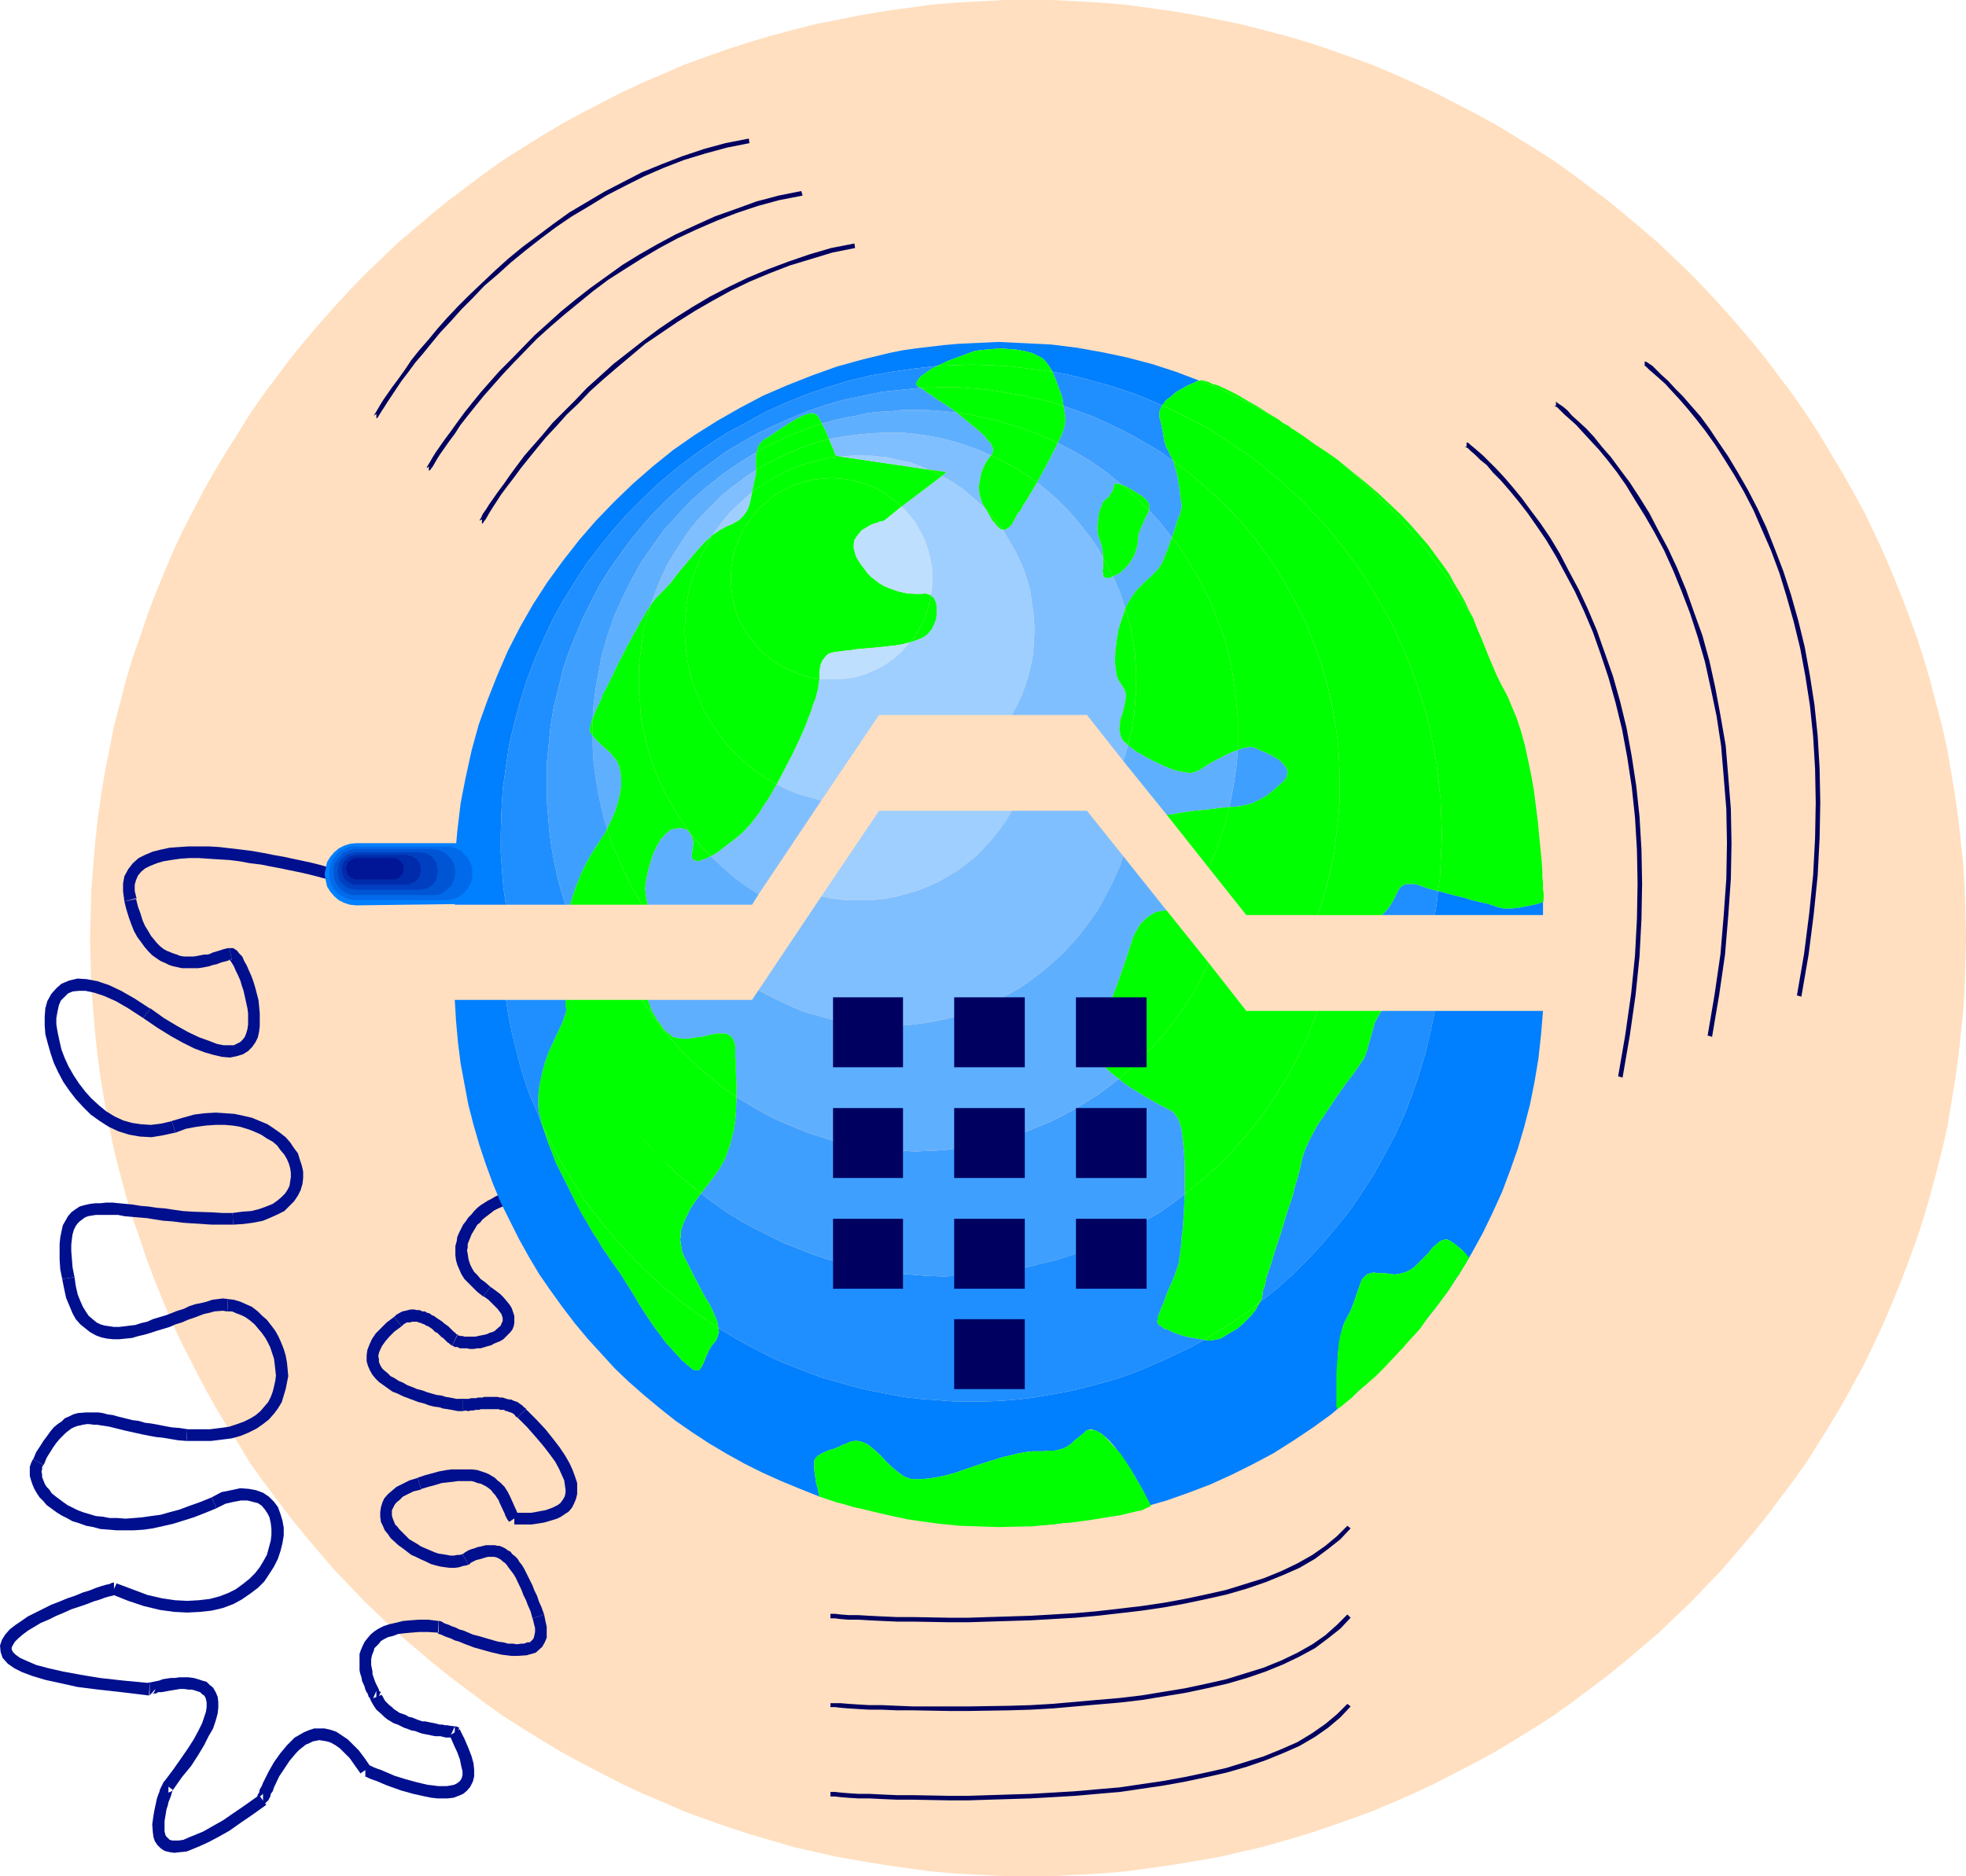 <?xml version="1.0" encoding="UTF-8" standalone="no"?>
<svg
   version="1.0"
   width="129.766mm"
   height="123.856mm"
   id="svg129"
   sodipodi:docname="Global Communications 3.wmf"
   xmlns:inkscape="http://www.inkscape.org/namespaces/inkscape"
   xmlns:sodipodi="http://sodipodi.sourceforge.net/DTD/sodipodi-0.dtd"
   xmlns="http://www.w3.org/2000/svg"
   xmlns:svg="http://www.w3.org/2000/svg">
  <sodipodi:namedview
     id="namedview129"
     pagecolor="#ffffff"
     bordercolor="#000000"
     borderopacity="0.25"
     inkscape:showpageshadow="2"
     inkscape:pageopacity="0.0"
     inkscape:pagecheckerboard="0"
     inkscape:deskcolor="#d1d1d1"
     inkscape:document-units="mm" />
  <defs
     id="defs1">
    <pattern
       id="WMFhbasepattern"
       patternUnits="userSpaceOnUse"
       width="6"
       height="6"
       x="0"
       y="0" />
  </defs>
  <path
     style="fill:#ffdfbf;fill-opacity:1;fill-rule:evenodd;stroke:none"
     d="m 256.459,468.119 h -5.979 l -5.979,-0.323 -5.979,-0.323 -5.979,-0.485 -5.818,-0.808 -5.818,-0.808 -5.818,-0.97 -5.656,-0.97 -5.818,-1.293 -5.656,-1.293 -5.494,-1.616 -5.494,-1.616 -5.494,-1.777 -5.494,-1.939 -5.333,-1.939 -5.171,-2.262 -5.333,-2.262 -5.171,-2.424 -5.01,-2.585 -5.01,-2.585 -5.01,-2.747 -4.848,-2.909 -4.686,-2.909 -4.848,-3.07 -4.525,-3.232 -4.525,-3.393 -4.525,-3.393 -4.363,-3.555 -4.202,-3.555 -4.363,-3.717 -4.04,-3.878 -4.04,-3.878 -3.878,-4.04 -3.878,-4.04 -3.717,-4.363 -3.555,-4.201 -3.555,-4.363 -3.394,-4.524 -3.394,-4.524 -3.232,-4.524 -2.909,-4.848 -3.07,-4.686 -2.909,-4.848 -2.747,-5.009 -2.586,-5.009 -2.586,-5.009 -2.424,-5.171 -2.262,-5.332 -2.101,-5.171 -2.101,-5.494 -1.778,-5.332 -1.939,-5.494 -1.616,-5.494 -1.454,-5.494 -1.454,-5.656 -1.131,-5.656 -1.131,-5.817 -0.97,-5.817 -0.808,-5.817 -0.646,-5.817 -0.485,-5.979 -0.485,-5.979 -0.162,-5.979 -0.162,-5.979 0.162,-6.14 0.162,-5.979 0.485,-5.979 0.485,-5.979 0.646,-5.817 0.808,-5.817 0.97,-5.817 1.131,-5.656 1.131,-5.817 1.454,-5.494 1.454,-5.656 1.616,-5.494 1.939,-5.494 1.778,-5.332 2.101,-5.494 2.101,-5.171 2.262,-5.332 2.424,-5.171 2.586,-5.009 2.586,-5.009 2.747,-4.848 2.909,-4.848 3.07,-4.848 2.909,-4.686 3.232,-4.686 3.394,-4.524 3.394,-4.524 3.555,-4.363 3.555,-4.201 3.717,-4.201 3.878,-4.201 3.878,-4.04 4.04,-3.878 4.04,-3.878 4.363,-3.717 4.202,-3.555 4.363,-3.555 4.525,-3.393 4.525,-3.393 4.525,-3.232 4.848,-3.07 4.686,-2.909 4.848,-2.909 5.01,-2.747 5.01,-2.585 5.01,-2.585 5.171,-2.424 5.333,-2.262 5.171,-2.262 5.333,-1.939 5.494,-1.939 5.494,-1.777 5.494,-1.616 5.494,-1.454 5.656,-1.454 5.818,-1.131 5.656,-1.131 5.818,-0.97 5.818,-0.808 5.818,-0.808 5.979,-0.485 5.979,-0.323 L 250.48,0 h 5.979 6.141 l 5.979,0.323 5.818,0.323 5.979,0.485 5.979,0.808 5.818,0.808 5.818,0.97 5.656,1.131 5.656,1.131 5.656,1.454 5.656,1.454 5.494,1.616 5.333,1.777 5.494,1.939 5.333,1.939 5.333,2.262 5.171,2.262 5.171,2.424 5.01,2.585 5.01,2.585 5.01,2.747 4.848,2.909 4.686,2.909 4.848,3.07 4.525,3.232 4.525,3.393 4.525,3.393 4.363,3.555 4.202,3.555 4.363,3.717 4.04,3.878 4.04,3.878 3.878,4.04 3.878,4.201 3.717,4.201 3.555,4.201 3.555,4.363 3.394,4.524 3.394,4.524 3.232,4.686 3.07,4.686 2.909,4.848 2.909,4.848 2.747,4.848 2.747,5.009 2.424,5.009 2.424,5.171 2.262,5.332 2.101,5.171 2.101,5.494 1.939,5.332 1.778,5.494 1.616,5.494 1.454,5.656 1.454,5.494 1.293,5.817 0.97,5.656 0.97,5.817 0.808,5.817 0.646,5.817 0.646,5.979 0.323,5.979 0.162,5.979 0.162,6.14 -0.162,5.979 -0.162,5.979 -0.323,5.979 -0.646,5.979 -0.646,5.817 -0.808,5.817 -0.97,5.817 -0.97,5.817 -1.293,5.656 -1.454,5.656 -1.454,5.494 -1.616,5.494 -1.778,5.494 -1.939,5.332 -2.101,5.494 -2.101,5.171 -2.262,5.332 -2.424,5.171 -2.424,5.009 -2.747,5.009 -2.747,5.009 -2.909,4.848 -2.909,4.686 -3.07,4.848 -3.232,4.524 -3.394,4.524 -3.394,4.524 -3.555,4.363 -3.555,4.201 -3.717,4.363 -3.878,4.04 -3.878,4.04 -4.04,3.878 -4.04,3.878 -4.363,3.717 -4.202,3.555 -4.363,3.555 -4.525,3.393 -4.525,3.393 -4.525,3.232 -4.848,3.07 -4.686,2.909 -4.848,2.909 -5.01,2.747 -5.01,2.585 -5.01,2.585 -5.171,2.424 -5.171,2.262 -5.333,2.262 -5.333,1.939 -5.494,1.939 -5.333,1.777 -5.494,1.616 -5.656,1.616 -5.656,1.293 -5.656,1.293 -5.656,0.97 -5.818,0.97 -5.818,0.808 -5.979,0.808 -5.979,0.485 -5.818,0.323 -5.979,0.323 z"
     id="path1" />
  <path
     style="fill:#000f8e;fill-opacity:1;fill-rule:evenodd;stroke:none"
     d="m 86.456,220.567 0.808,-2.747 -0.323,-0.162 -0.808,-0.162 -0.808,-0.323 -1.131,-0.162 -1.293,-0.485 -1.616,-0.323 -1.778,-0.485 -1.939,-0.485 -2.262,-0.485 -2.262,-0.485 -2.262,-0.485 -2.747,-0.485 -2.424,-0.485 -2.747,-0.485 -2.586,-0.323 -5.494,-0.646 -2.586,-0.162 h -2.586 -2.586 l -2.424,0.162 -2.262,0.162 -2.262,0.485 -1.939,0.485 -1.939,0.808 -1.616,0.808 -1.454,1.293 -1.131,1.454 -0.97,1.777 -0.323,1.777 v 2.101 l 0.323,2.262 v 0.162 l 2.909,-0.808 0.162,0.162 -0.485,-1.939 v -1.616 l 0.323,-1.131 0.485,-1.131 0.808,-0.97 0.97,-0.808 1.293,-0.646 1.616,-0.646 1.616,-0.485 1.939,-0.323 2.262,-0.323 2.262,-0.162 h 2.424 l 2.424,0.162 2.586,0.162 2.586,0.162 2.586,0.323 2.586,0.485 2.747,0.323 2.424,0.485 2.586,0.485 2.262,0.485 2.424,0.485 2.101,0.485 1.939,0.485 1.778,0.485 1.454,0.323 1.454,0.323 0.97,0.323 0.808,0.162 0.323,0.162 0.808,-2.747 z"
     id="path2" />
  <path
     style="fill:#000f8e;fill-opacity:1;fill-rule:evenodd;stroke:none"
     d="m 31.027,224.93 0.485,1.939 0.646,2.101 0.646,1.777 0.646,1.616 0.808,1.454 0.97,1.293 0.808,1.131 0.97,1.131 0.97,0.97 1.131,0.808 0.97,0.646 1.131,0.485 0.97,0.485 0.97,0.323 2.262,0.485 h 1.131 1.131 1.778 l 1.131,-0.162 0.808,-0.162 0.808,-0.162 0.97,-0.323 0.808,-0.162 1.293,-0.485 0.646,-0.162 0.646,-0.162 0.485,-0.162 0.162,-0.162 h 0.646 l -0.646,-2.909 h 0.323 -0.646 l -0.646,0.162 -0.646,0.162 -0.485,0.162 -0.485,0.162 -1.616,0.485 -0.646,0.323 -0.646,0.162 h -0.808 l -0.808,0.162 -0.808,0.162 -0.97,0.162 h -0.808 -0.808 -0.808 l -0.97,-0.162 -0.808,-0.323 -0.97,-0.323 -0.808,-0.323 -0.808,-0.323 -0.808,-0.485 -0.808,-0.646 -0.808,-0.808 -0.646,-0.808 -0.808,-0.97 -0.646,-1.131 -0.808,-1.293 -0.646,-1.454 -0.485,-1.616 -0.646,-1.777 -0.485,-1.939 z"
     id="path3" />
  <path
     style="fill:#000f8e;fill-opacity:1;fill-rule:evenodd;stroke:none"
     d="m 57.853,239.473 h -0.323 -0.323 v 0 l 0.323,0.323 0.323,0.485 0.485,0.808 0.485,1.131 0.485,0.97 0.646,1.454 0.323,1.131 0.485,1.454 0.646,2.909 0.323,1.454 0.162,1.293 v 1.454 1.293 l -0.162,1.131 -0.323,1.131 -0.323,0.808 -0.485,0.646 -0.646,0.646 -0.646,0.323 -0.97,0.485 h -1.131 -1.454 l -1.616,-0.323 -2.101,-0.808 -2.262,-0.808 -2.747,-1.293 -2.909,-1.616 -3.232,-1.939 -3.394,-2.424 -1.778,2.424 3.555,2.424 3.394,2.101 2.909,1.616 2.909,1.454 2.586,0.97 2.262,0.646 2.101,0.485 1.939,0.162 1.616,-0.323 1.616,-0.485 1.293,-0.808 0.97,-0.97 0.808,-1.131 0.646,-1.293 0.323,-1.454 0.162,-1.454 v -1.616 -1.454 l -0.162,-1.777 -0.162,-1.616 -0.808,-3.07 -0.485,-1.616 -0.485,-1.293 -0.646,-1.454 -0.485,-1.131 -0.646,-1.131 -0.485,-1.131 -0.808,-0.808 -0.485,-0.646 -0.97,-0.646 h -0.646 -0.323 z"
     id="path4" />
  <path
     style="fill:#000f8e;fill-opacity:1;fill-rule:evenodd;stroke:none"
     d="m 37.491,251.592 h -0.162 l -3.717,-2.424 -3.394,-1.939 -3.07,-1.454 -2.909,-0.97 -2.586,-0.485 -2.262,-0.162 -2.101,0.485 -1.939,0.808 -1.293,1.131 -1.293,1.454 -0.97,1.777 -0.485,1.777 -0.162,2.101 v 2.101 l 0.162,2.262 0.646,2.424 0.646,2.262 0.808,2.424 1.131,2.424 1.293,2.424 1.454,2.101 1.616,2.101 1.778,1.939 1.939,1.939 2.262,1.616 2.262,1.454 2.424,1.131 2.586,0.808 2.747,0.485 2.909,0.162 2.909,-0.485 2.909,-0.646 h 0.162 l -0.97,-2.909 h 0.162 l -2.747,0.646 -2.586,0.323 -2.424,-0.162 -2.262,-0.323 -2.262,-0.646 -2.101,-0.97 -2.101,-1.293 -1.778,-1.454 -1.939,-1.777 -1.454,-1.616 -1.616,-2.101 -1.293,-1.939 -1.293,-2.262 -0.97,-2.101 -0.808,-2.101 -0.485,-2.101 -0.485,-2.262 -0.323,-1.939 v -1.616 l 0.323,-1.777 0.323,-1.454 0.485,-1.131 0.97,-0.97 0.808,-0.808 1.131,-0.485 1.616,-0.162 h 1.616 l 2.262,0.485 2.424,0.808 2.909,1.293 3.07,1.777 3.717,2.424 v 0 z"
     id="path5" />
  <path
     style="fill:#000f8e;fill-opacity:1;fill-rule:evenodd;stroke:none"
     d="m 43.794,282.616 2.586,-0.97 2.586,-0.485 2.424,-0.323 2.424,-0.162 h 2.262 l 1.939,0.162 1.939,0.323 2.101,0.646 1.616,0.646 1.454,0.646 1.454,0.97 1.454,0.808 1.131,0.97 0.808,1.131 0.97,1.131 0.646,1.131 0.485,1.131 0.323,1.131 0.162,1.131 v 1.131 l -0.162,0.97 -0.162,1.131 -0.485,0.97 -0.646,0.97 -0.97,0.97 -0.97,0.808 -1.131,0.808 -1.616,0.646 -1.778,0.646 -1.939,0.485 -2.262,0.162 -2.424,0.323 v 0 l 0.162,2.909 h 0.162 l 2.424,-0.162 2.424,-0.323 2.424,-0.485 1.939,-0.808 1.778,-0.808 1.616,-0.808 1.293,-1.293 1.131,-1.131 0.97,-1.454 0.646,-1.293 0.485,-1.616 0.162,-1.454 v -1.616 l -0.323,-1.454 -0.485,-1.454 -0.485,-1.616 -0.97,-1.293 -0.97,-1.454 -1.131,-1.293 -1.454,-1.131 -1.616,-1.131 -1.454,-0.97 -1.939,-0.808 -1.939,-0.808 -2.101,-0.485 -2.262,-0.485 -2.262,-0.162 -2.424,-0.162 -2.747,0.162 -2.586,0.323 -2.909,0.808 -2.747,0.808 z"
     id="path6" />
  <path
     style="fill:#000f8e;fill-opacity:1;fill-rule:evenodd;stroke:none"
     d="m 58.014,302.653 h 0.162 -2.747 l -2.586,-0.162 -4.848,-0.162 -2.424,-0.162 -2.262,-0.323 -2.101,-0.323 -2.101,-0.162 -2.101,-0.323 -1.939,-0.162 -1.939,-0.323 -3.394,-0.323 -1.616,-0.162 H 26.502 l -1.454,0.162 h -1.293 l -1.293,0.162 -1.454,0.323 -1.131,0.323 -0.97,0.646 -1.131,0.808 -0.808,0.97 -0.646,1.131 -0.646,1.131 -0.323,1.454 -0.323,1.616 -0.162,1.616 v 1.777 2.101 l 0.162,2.424 0.485,2.424 3.07,-0.485 -0.485,-2.424 -0.162,-2.101 -0.162,-1.939 v -1.616 l 0.162,-1.454 0.162,-1.131 0.323,-1.131 0.485,-0.97 0.485,-0.646 0.485,-0.485 0.646,-0.485 0.646,-0.485 0.808,-0.323 0.97,-0.162 0.97,-0.162 h 1.293 1.454 1.293 1.454 l 1.616,0.323 1.778,0.162 1.939,0.162 1.939,0.162 1.939,0.323 2.101,0.323 2.262,0.162 2.424,0.323 2.262,0.162 5.01,0.323 h 2.586 2.747 0.162 z"
     id="path7" />
  <path
     style="fill:#000f8e;fill-opacity:1;fill-rule:evenodd;stroke:none"
     d="m 15.514,319.135 0.485,2.424 0.485,2.262 0.808,1.939 0.808,1.939 0.808,1.454 1.131,1.293 2.424,1.939 1.454,0.808 1.293,0.485 1.454,0.323 1.616,0.162 h 1.454 l 1.616,-0.162 1.616,-0.162 1.616,-0.485 1.454,-0.323 1.616,-0.485 1.454,-0.485 3.232,-0.97 1.454,-0.646 1.616,-0.485 1.454,-0.646 1.454,-0.485 1.293,-0.485 1.293,-0.485 1.454,-0.323 1.131,-0.323 2.101,-0.162 0.97,0.162 h 0.162 l 0.162,-3.07 h 0.162 l -1.454,-0.162 -2.586,0.323 -1.454,0.485 -1.293,0.323 -1.616,0.323 -1.454,0.485 -1.293,0.646 -1.616,0.485 -1.616,0.646 -1.293,0.485 -3.232,0.97 -1.454,0.646 -1.454,0.323 -1.454,0.485 -1.454,0.162 -1.293,0.162 -1.293,0.162 h -1.293 l -1.131,-0.162 -1.131,-0.162 -1.131,-0.323 -0.97,-0.485 -1.939,-1.616 -0.646,-0.97 -0.808,-1.293 -0.646,-1.454 -0.646,-1.616 -0.485,-2.101 -0.323,-2.262 z"
     id="path8" />
  <path
     style="fill:#000f8e;fill-opacity:1;fill-rule:evenodd;stroke:none"
     d="m 56.722,327.215 h 1.131 l 1.131,0.485 1.293,0.485 0.97,0.485 1.131,0.808 1.131,0.97 0.808,0.97 0.97,1.131 0.808,1.131 0.646,1.131 0.646,1.293 0.485,1.454 0.485,1.454 0.162,1.293 0.162,1.454 0.162,1.454 -0.162,1.293 -0.323,1.454 -0.323,1.293 -0.485,1.293 -0.646,1.293 -0.97,1.131 -0.97,1.131 -1.131,0.97 -1.293,0.808 -1.616,0.808 -1.778,0.646 -1.939,0.646 -2.262,0.323 -2.586,0.323 h -2.747 -2.909 v 0 l -0.162,2.909 v 0 h 3.07 3.07 l 2.586,-0.323 2.586,-0.323 2.262,-0.646 1.939,-0.808 1.939,-0.97 1.616,-1.131 1.454,-1.131 1.293,-1.454 0.97,-1.293 0.97,-1.616 0.485,-1.616 0.485,-1.616 0.323,-1.616 0.323,-1.616 -0.162,-1.777 -0.162,-1.616 -0.323,-1.777 -0.485,-1.616 -0.646,-1.616 -0.646,-1.454 -0.808,-1.454 -0.97,-1.293 -1.131,-1.454 -1.131,-0.97 -1.131,-1.131 -1.454,-1.131 -1.454,-0.646 -1.454,-0.646 -1.616,-0.485 -1.454,-0.162 z"
     id="path9" />
  <path
     style="fill:#000f8e;fill-opacity:1;fill-rule:evenodd;stroke:none"
     d="m 46.702,356.623 h 0.162 l -2.101,-0.323 -1.939,-0.162 -1.778,-0.323 -1.616,-0.323 -1.778,-0.323 -1.454,-0.162 -1.616,-0.485 -1.454,-0.162 -1.293,-0.323 -1.293,-0.323 -1.293,-0.323 -1.131,-0.323 -1.293,-0.162 -1.131,-0.323 -1.131,-0.162 h -1.131 -0.97 -1.131 l -1.939,0.162 -1.131,0.323 -0.97,0.485 -1.131,0.485 -0.808,0.808 -0.97,0.646 -0.97,0.808 -0.808,0.97 -0.808,1.131 -0.97,1.293 -0.808,1.293 -0.97,1.454 -0.808,1.939 v -0.162 l 2.586,1.454 0.162,-0.162 0.646,-1.616 0.808,-1.293 0.808,-1.293 0.808,-1.131 0.808,-0.97 0.808,-0.808 0.646,-0.646 0.808,-0.646 0.646,-0.485 0.646,-0.323 0.808,-0.323 0.808,-0.162 0.646,-0.162 0.97,-0.162 h 0.646 l 1.131,0.162 h 0.808 l 0.97,0.162 1.131,0.162 0.97,0.162 1.293,0.323 1.293,0.323 1.293,0.323 1.454,0.323 1.454,0.323 1.454,0.323 1.616,0.323 1.778,0.323 1.616,0.162 1.939,0.323 1.939,0.323 1.939,0.162 h 0.162 z"
     id="path10" />
  <path
     style="fill:#000f8e;fill-opacity:1;fill-rule:evenodd;stroke:none"
     d="m 8.242,364.057 v 0 l -0.485,0.97 -0.323,0.97 v 1.131 1.131 l 0.323,1.131 0.323,0.97 0.485,1.131 0.646,1.131 0.646,0.97 0.97,0.97 0.808,0.97 2.424,1.777 1.293,0.808 1.293,0.646 1.454,0.808 1.616,0.485 1.778,0.646 1.778,0.323 1.778,0.485 2.101,0.162 1.939,0.162 h 2.262 2.101 l 2.424,-0.162 2.262,-0.323 5.01,-1.131 2.586,-0.808 2.586,-0.808 2.909,-1.131 2.747,-1.131 v 0 l -1.131,-2.747 v 0 l -2.747,1.131 -2.747,0.97 -2.586,0.97 -2.424,0.646 -2.262,0.646 -2.424,0.323 -2.262,0.323 -1.939,0.162 -2.101,0.162 -2.101,-0.162 h -1.939 l -1.616,-0.323 -1.778,-0.162 -1.616,-0.485 -1.616,-0.485 -1.293,-0.485 -1.293,-0.646 -1.293,-0.646 -1.131,-0.808 -1.939,-1.454 -0.808,-0.646 -0.646,-0.97 -0.646,-0.646 -0.485,-0.808 -0.323,-0.808 -0.323,-0.808 v -0.646 l -0.162,-0.808 0.162,-0.485 v -0.646 l 0.323,-0.485 v 0 z"
     id="path11" />
  <path
     style="fill:#000f8e;fill-opacity:1;fill-rule:evenodd;stroke:none"
     d="m 53.974,376.337 2.262,-1.131 2.101,-0.485 1.778,-0.323 h 1.616 l 1.293,0.323 1.293,0.323 0.97,0.646 0.808,0.97 0.646,0.97 0.485,0.97 0.323,1.454 0.162,1.454 v 1.454 l -0.162,1.454 -0.485,1.777 -0.485,1.777 -0.808,1.454 -0.97,1.616 -1.131,1.454 -1.454,1.454 -1.616,1.293 -1.778,1.293 -1.939,0.97 -2.101,0.808 -2.424,0.646 -2.747,0.323 -2.909,0.162 -3.07,-0.162 -3.232,-0.485 -3.555,-0.808 -3.878,-1.454 -3.878,-1.454 v 0 l -1.293,2.747 h 0.162 l 4.04,1.616 3.878,1.293 4.04,0.97 3.555,0.485 3.232,0.162 3.232,-0.162 2.909,-0.323 2.747,-0.646 2.586,-0.97 2.101,-1.131 2.101,-1.454 1.939,-1.454 1.616,-1.616 1.293,-1.939 1.131,-1.777 0.97,-1.939 0.646,-1.939 0.485,-1.939 0.323,-1.939 v -1.939 l -0.323,-1.777 -0.485,-1.616 -0.646,-1.777 -0.97,-1.293 -1.293,-1.293 -1.454,-0.97 -1.778,-0.646 -1.778,-0.323 -2.101,-0.162 -2.262,0.485 -2.424,0.485 -2.424,1.293 z"
     id="path12" />
  <path
     style="fill:#000f8e;fill-opacity:1;fill-rule:evenodd;stroke:none"
     d="m 28.442,397.99 v -3.07 h -0.485 l -0.646,0.323 -0.808,0.162 -1.131,0.323 -1.454,0.485 -1.616,0.646 -1.616,0.485 -1.939,0.808 -1.939,0.646 -1.939,0.808 -2.101,0.808 -1.939,0.97 -1.939,0.97 -1.939,0.97 -1.616,1.131 -1.454,0.97 -1.454,1.131 -1.131,1.293 -0.808,1.293 L 0,410.594 l 0.162,1.616 0.485,1.454 1.293,1.454 1.616,1.131 1.939,0.97 2.586,0.97 3.232,0.97 3.717,0.808 4.363,0.97 5.171,0.646 5.818,0.646 6.626,0.808 h 0.162 l 0.162,-3.07 h 0.162 l -6.787,-0.646 -5.818,-0.646 -4.848,-0.808 -4.363,-0.808 -3.555,-0.808 -3.07,-0.808 -2.262,-0.97 -1.778,-0.808 -1.131,-0.808 -0.646,-0.646 -0.323,-0.646 v -0.485 l 0.323,-0.646 0.485,-0.808 0.808,-0.808 1.131,-0.97 1.293,-0.97 1.616,-0.97 1.616,-0.97 1.939,-0.808 1.939,-0.97 1.939,-0.808 1.778,-0.808 1.939,-0.646 1.939,-0.646 1.616,-0.646 1.616,-0.485 1.293,-0.485 1.131,-0.323 0.808,-0.162 0.323,-0.162 v -3.07 z"
     id="path13" />
  <path
     style="fill:#000f8e;fill-opacity:1;fill-rule:evenodd;stroke:none"
     d="m 37.33,423.036 1.454,-1.616 -0.323,0.808 -0.485,0.485 0.323,-0.162 h 0.646 l 0.485,-0.323 h 0.808 l 0.97,-0.162 0.808,-0.162 1.939,-0.323 0.97,-0.162 h 0.97 l 1.131,0.162 h 0.808 l 0.646,0.162 0.97,0.323 0.485,0.162 0.485,0.485 0.485,0.323 0.323,0.485 0.162,0.485 0.162,0.808 v 1.131 l -0.162,1.131 -0.485,1.454 -0.485,1.454 -0.97,1.939 -1.131,2.101 -1.454,2.262 -1.778,2.585 -1.939,2.747 -2.424,3.232 v 0 l 2.424,1.777 v 0 l 2.262,-3.232 2.262,-2.747 1.778,-2.747 1.454,-2.424 1.131,-2.262 1.131,-1.939 0.646,-1.939 0.485,-1.777 0.162,-1.454 v -1.454 l -0.162,-1.293 -0.485,-1.131 -0.646,-1.131 -0.808,-0.646 -0.808,-0.808 -1.131,-0.323 -0.97,-0.323 -1.131,-0.323 -1.293,-0.162 H 46.056 44.763 l -1.131,0.162 h -0.97 l -1.131,0.162 -0.97,0.162 -0.808,0.323 -0.808,0.162 -0.808,0.162 -0.646,0.162 h -0.323 l -1.131,0.646 -0.323,0.97 1.616,-1.454 z"
     id="path14" />
  <path
     style="fill:#000f8e;fill-opacity:1;fill-rule:evenodd;stroke:none"
     d="m 42.016,447.274 v -3.07 l -1.131,0.323 -0.485,0.97 -0.162,0.323 -0.323,0.646 -0.162,0.646 -0.323,0.808 -0.323,0.97 -0.162,0.808 -0.485,2.262 -0.162,0.97 -0.162,1.131 -0.162,1.131 0.162,2.101 0.162,1.131 0.323,0.97 0.646,0.97 0.808,0.808 0.97,0.646 1.293,0.323 1.131,0.162 1.454,-0.162 1.616,-0.162 1.616,-0.646 1.939,-0.808 2.101,-0.97 2.424,-1.293 2.586,-1.454 2.747,-1.939 3.07,-2.101 3.394,-2.424 v 0 l -1.778,-2.424 v 0 l -3.394,2.424 -3.07,2.101 -2.586,1.777 -2.586,1.454 -2.262,1.293 -1.939,0.808 -1.616,0.646 -1.454,0.646 -1.131,0.162 h -0.97 -0.646 l -0.646,-0.162 -0.323,-0.323 -0.323,-0.323 -0.323,-0.323 -0.162,-0.485 -0.162,-0.646 v -1.616 -0.97 l 0.162,-0.97 0.162,-0.97 0.162,-0.97 0.323,-0.97 0.162,-0.808 0.323,-0.808 0.323,-0.808 0.162,-0.646 0.162,-0.485 0.162,-0.485 -0.323,0.485 -0.808,0.323 v -3.07 z"
     id="path15" />
  <path
     style="fill:#000f8e;fill-opacity:1;fill-rule:evenodd;stroke:none"
     d="m 65.61,450.506 1.454,-1.454 v 0.162 -0.162 -0.162 l 0.323,-0.485 0.162,-0.808 0.485,-0.646 0.323,-0.97 1.293,-2.747 1.293,-1.939 0.646,-0.97 0.646,-0.97 0.808,-0.97 0.808,-0.97 0.808,-0.808 0.808,-0.646 0.808,-0.646 0.808,-0.323 0.97,-0.485 0.808,-0.162 0.808,-0.162 0.97,0.162 0.97,0.162 0.97,0.323 1.131,0.646 1.131,0.808 1.131,1.131 1.293,1.293 1.131,1.616 1.616,2.262 v -0.162 l 2.424,-1.616 v 0 l -1.454,-2.101 -1.454,-1.939 -1.454,-1.454 -1.293,-1.293 -1.454,-0.97 -1.454,-0.97 -1.454,-0.485 -1.454,-0.323 H 79.669 78.376 l -1.454,0.485 -1.131,0.485 -1.131,0.646 -1.131,0.646 -0.97,0.97 -0.97,0.97 -0.808,0.97 -0.808,0.97 -0.808,1.131 -0.808,1.131 -1.293,2.262 -1.454,2.909 -0.323,0.808 -0.485,0.808 -0.162,0.808 -0.323,0.485 -0.162,0.646 -0.162,0.323 v 0.323 l 1.616,-1.454 z"
     id="path16" />
  <path
     style="fill:#000f8e;fill-opacity:1;fill-rule:evenodd;stroke:none"
     d="m 91.142,443.234 h -0.162 l 0.485,0.162 0.646,0.323 0.808,0.323 0.97,0.323 1.131,0.485 1.131,0.485 1.293,0.485 2.747,0.97 2.909,0.808 2.909,0.646 1.616,0.323 1.454,0.162 h 2.586 l 1.454,-0.162 1.293,-0.485 1.131,-0.485 0.97,-0.808 0.808,-0.97 0.646,-1.293 0.323,-1.293 v -1.616 l -0.162,-1.616 -0.485,-1.777 -0.808,-2.101 -0.97,-2.262 -1.131,-2.262 v -0.162 l -2.586,1.616 v -0.162 l 0.97,2.262 0.97,2.101 0.646,1.777 0.323,1.616 0.323,1.293 v 0.97 l -0.162,0.646 -0.323,0.646 -0.485,0.485 -0.485,0.323 -0.646,0.323 -0.808,0.162 -0.97,0.162 h -2.262 l -1.131,-0.162 -1.454,-0.162 -2.747,-0.646 -2.909,-0.808 -2.586,-0.808 -1.131,-0.485 -1.131,-0.485 -1.131,-0.485 -0.97,-0.323 -0.808,-0.323 -0.646,-0.323 -0.485,-0.162 -0.485,-0.323 h -0.485 z"
     id="path17" />
  <path
     style="fill:#000f8e;fill-opacity:1;fill-rule:evenodd;stroke:none"
     d="m 113.443,433.701 1.131,-2.585 -0.646,-0.323 -1.454,-0.162 -0.97,-0.162 h -0.485 l -0.646,-0.162 h -0.646 l -0.646,-0.162 -0.646,-0.162 -1.616,-0.323 -0.808,-0.162 h -0.646 l -0.97,-0.323 -0.808,-0.323 -0.808,-0.323 -0.808,-0.162 -0.808,-0.485 -1.454,-0.485 -1.454,-0.97 -0.485,-0.485 -0.646,-0.485 -0.97,-0.97 -0.323,-0.485 -0.323,-0.646 -0.323,-0.485 -2.747,1.131 0.323,0.808 0.485,0.808 0.646,0.97 1.293,1.131 0.646,0.646 0.808,0.646 0.808,0.485 0.808,0.485 0.97,0.323 0.646,0.323 0.97,0.485 0.97,0.323 0.808,0.323 0.97,0.162 0.808,0.323 0.97,0.323 0.808,0.162 1.616,0.323 0.808,0.162 h 0.808 0.485 l 0.646,0.162 0.646,0.162 h 0.97 0.646 l -0.485,-0.323 1.131,-2.424 z"
     id="path18" />
  <path
     style="fill:#000f8e;fill-opacity:1;fill-rule:evenodd;stroke:none"
     d="m 93.889,424.975 0.97,-2.585 0.162,0.162 v 0 l -0.162,-0.485 -0.323,-0.162 v -0.323 l -0.323,-0.646 -0.323,-0.646 -0.162,-0.323 -0.323,-0.808 -0.485,-1.454 v -0.646 l -0.162,-0.808 -0.162,-0.808 v -0.808 -0.646 l 0.162,-0.808 0.162,-0.485 0.323,-0.808 0.162,-0.646 1.131,-1.131 0.485,-0.646 0.808,-0.485 0.97,-0.485 1.293,-0.323 1.293,-0.485 1.454,-0.162 1.778,-0.162 1.939,-0.162 h 2.101 l 2.586,0.162 0.162,-2.909 -2.586,-0.323 h -2.262 l -2.262,0.162 -1.778,0.162 -1.939,0.485 -1.454,0.323 -1.454,0.485 -1.293,0.646 -0.97,0.646 -0.97,0.808 -0.808,0.97 -0.646,0.808 -0.485,0.97 -0.485,1.131 -0.323,0.97 v 1.131 0.808 1.131 0.97 l 0.162,0.808 0.323,0.97 0.162,0.97 0.323,0.646 0.323,0.808 0.162,0.646 0.323,0.646 0.323,0.485 0.162,0.646 0.323,0.323 0.162,0.485 0.323,0.323 1.131,-2.585 z"
     id="path19" />
  <path
     style="fill:#000f8e;fill-opacity:1;fill-rule:evenodd;stroke:none"
     d="m 109.403,407.362 h -0.485 0.162 l 0.323,0.323 0.646,0.162 0.646,0.323 0.808,0.323 0.97,0.323 0.97,0.485 1.131,0.323 1.131,0.485 1.293,0.485 1.293,0.485 4.04,1.131 2.747,0.646 1.293,0.162 1.293,0.162 h 1.293 l 2.424,-0.162 1.131,-0.323 1.131,-0.323 1.616,-1.454 0.646,-1.131 0.485,-1.131 v -1.293 -1.454 l -0.323,-1.454 -0.323,-1.616 v 0 l -2.909,0.97 v -0.162 l 0.323,1.293 0.323,1.293 v 0.97 l -0.162,0.808 -0.162,0.646 -0.162,0.323 -0.808,0.808 h -0.646 l -0.808,0.323 h -0.646 l -1.131,0.162 -0.97,-0.162 h -1.293 l -1.131,-0.323 -1.293,-0.162 -1.131,-0.323 -3.878,-1.131 -1.293,-0.323 -1.131,-0.485 -1.131,-0.485 -1.131,-0.323 -0.97,-0.485 -0.97,-0.323 -0.646,-0.323 -0.97,-0.323 -0.323,-0.162 -0.485,-0.323 -0.485,-0.162 h -0.323 z"
     id="path20" />
  <path
     style="fill:#000f8e;fill-opacity:1;fill-rule:evenodd;stroke:none"
     d="m 135.744,402.837 -0.646,-1.777 -0.646,-1.454 -0.485,-1.454 -0.646,-1.293 -0.485,-1.293 -1.616,-3.232 -0.485,-0.97 -0.485,-0.808 -0.646,-0.808 -0.485,-0.808 -0.646,-0.646 -0.646,-0.485 -0.485,-0.646 -0.646,-0.323 -0.646,-0.485 -0.646,-0.323 -0.808,-0.323 h -0.485 l -0.646,-0.162 h -1.454 -0.808 l -1.293,0.323 -0.808,0.162 -0.808,0.323 -0.646,0.162 -0.808,0.323 -0.808,0.485 -0.646,0.485 v 0 l 1.454,2.585 h 0.162 l 0.485,-0.485 0.646,-0.323 0.646,-0.323 0.646,-0.162 0.646,-0.162 0.485,-0.162 1.131,-0.323 h 0.485 0.808 0.323 l 0.646,0.162 0.323,0.162 0.323,0.162 0.485,0.323 0.323,0.323 0.485,0.323 0.485,0.485 0.323,0.485 0.485,0.646 0.485,0.646 0.485,0.646 0.485,0.808 1.454,3.07 0.485,1.293 0.646,1.293 0.485,1.293 0.646,1.454 0.485,1.777 z"
     id="path21" />
  <path
     style="fill:#000f8e;fill-opacity:1;fill-rule:evenodd;stroke:none"
     d="m 115.382,387.81 0.323,-0.162 -0.97,0.323 h -0.646 l -0.808,0.162 h -0.97 l -0.808,-0.162 -0.97,-0.162 -1.131,-0.162 -0.97,-0.323 -1.131,-0.485 -1.131,-0.485 -1.131,-0.485 -0.97,-0.646 -1.939,-1.131 -0.808,-0.808 -1.616,-1.616 -0.646,-0.808 -0.485,-0.485 -0.323,-0.808 -0.323,-0.808 -0.162,-0.646 v -0.646 -0.646 l 0.323,-0.646 0.323,-0.646 0.485,-0.646 0.808,-0.646 0.808,-0.808 1.293,-0.646 1.293,-0.646 1.939,-0.485 -0.808,-2.909 -2.101,0.646 -1.616,0.808 -1.616,0.808 -1.131,0.97 -0.97,0.808 -0.97,1.131 -0.485,1.131 -0.323,1.131 -0.162,1.131 v 1.131 l 0.162,1.293 0.485,0.97 0.485,1.131 0.808,0.97 0.646,0.97 1.939,1.777 1.131,0.808 2.101,1.616 1.131,0.485 1.293,0.646 1.131,0.485 1.293,0.646 1.131,0.323 1.293,0.323 1.131,0.162 1.293,0.162 h 1.131 l 1.131,-0.162 0.97,-0.323 0.97,-0.162 0.323,-0.162 z"
     id="path22" />
  <path
     style="fill:#000f8e;fill-opacity:1;fill-rule:evenodd;stroke:none"
     d="m 105.04,371.651 0.162,-0.162 1.616,-0.485 1.778,-0.485 1.616,-0.485 1.454,-0.162 1.454,-0.162 1.131,-0.162 h 1.131 1.293 0.97 l 0.646,0.162 0.808,0.323 0.808,0.162 0.646,0.323 0.646,0.323 0.485,0.323 0.646,0.485 0.323,0.323 0.323,0.485 0.485,0.485 0.646,0.97 0.323,0.485 0.162,0.485 1.293,2.747 0.162,0.485 0.485,0.97 0.485,0.646 2.424,-1.616 -0.323,-0.485 -0.323,-0.808 -0.162,-0.323 -1.293,-2.909 -0.323,-0.646 -0.323,-0.646 -0.808,-1.293 -0.646,-0.646 -0.485,-0.485 -0.646,-0.485 -0.646,-0.646 -0.808,-0.485 -0.808,-0.485 -0.808,-0.323 -0.97,-0.323 -0.97,-0.323 -1.293,-0.162 h -1.131 -1.131 -1.293 -1.616 l -1.293,0.162 -1.778,0.323 -1.778,0.485 -1.778,0.485 -1.939,0.646 h 0.162 z"
     id="path23" />
  <path
     style="fill:#000f8e;fill-opacity:1;fill-rule:evenodd;stroke:none"
     d="m 128.31,380.377 h 2.586 0.808 0.97 l 2.101,-0.323 0.97,-0.162 1.131,-0.323 2.101,-0.646 0.97,-0.485 0.97,-0.646 0.97,-0.646 0.808,-0.97 0.485,-0.97 0.485,-1.131 0.323,-1.293 v -1.293 -1.454 l -0.485,-1.454 -0.646,-1.777 -0.808,-1.777 -1.131,-1.939 -1.293,-1.939 -1.616,-2.101 -1.939,-2.424 -2.262,-2.424 -2.586,-2.585 -2.101,2.101 2.424,2.424 2.262,2.585 1.778,2.101 1.616,2.101 1.293,1.777 0.97,1.777 0.646,1.454 0.646,1.454 0.162,1.131 0.162,1.131 v 0.808 l -0.162,0.808 -0.323,0.646 -0.323,0.485 -0.485,0.646 -0.646,0.485 -0.646,0.323 -0.646,0.323 -1.778,0.646 -0.97,0.162 -0.808,0.162 -1.778,0.323 h -0.97 -0.808 -2.424 z"
     id="path24" />
  <path
     style="fill:#000f8e;fill-opacity:1;fill-rule:evenodd;stroke:none"
     d="m 131.219,351.614 v -0.162 l -0.485,-0.323 -0.485,-0.485 -0.485,-0.323 -0.646,-0.485 -0.97,-0.323 -0.646,-0.323 h -0.485 l -0.646,-0.162 -0.485,-0.162 -0.485,-0.162 h -0.646 l -0.646,-0.162 h -3.394 l -0.323,0.162 h -0.485 -0.646 l -0.485,0.162 h -0.485 -0.323 -0.485 l -0.485,0.162 h -0.323 -1.454 l -0.646,0.323 0.808,-0.162 v 2.909 l 0.808,-0.162 h -0.162 l 0.808,0.162 0.646,-0.162 h 0.323 0.323 l 0.485,-0.162 h 0.485 0.485 l 0.323,-0.162 h 0.646 0.485 2.909 0.485 l 0.323,0.162 h 0.646 0.323 l 0.485,0.323 h 0.323 l 0.323,0.162 0.97,0.323 0.162,0.162 0.323,0.162 0.323,0.485 0.646,0.485 -0.162,-0.162 z"
     id="path25" />
  <path
     style="fill:#000f8e;fill-opacity:1;fill-rule:evenodd;stroke:none"
     d="m 115.382,349.19 h 0.485 l -0.808,-0.162 h -0.646 -0.646 l -0.646,-0.162 -0.97,-0.162 -0.97,-0.162 -0.97,-0.323 -1.293,-0.162 -1.131,-0.323 -1.131,-0.323 -1.293,-0.485 -1.293,-0.323 -1.131,-0.485 -1.293,-0.485 -1.131,-0.646 -1.131,-0.485 -0.97,-0.646 -0.97,-0.485 -0.808,-0.808 -0.808,-0.646 -0.485,-0.485 -0.485,-0.808 -0.323,-0.808 v -0.646 l -0.162,-0.808 0.162,-0.808 0.323,-0.808 0.485,-0.97 0.808,-1.131 0.97,-1.131 1.293,-1.293 1.778,-1.293 v 0 l -1.939,-2.424 h 0.162 l -1.939,1.454 -1.454,1.454 -1.293,1.293 -0.97,1.454 -0.646,1.454 -0.485,1.293 -0.162,1.293 v 1.454 l 0.323,1.131 0.485,1.131 0.646,1.131 0.808,0.97 0.808,0.808 1.131,0.808 1.131,0.808 1.131,0.808 1.293,0.485 1.293,0.646 1.293,0.485 1.293,0.485 1.293,0.485 1.293,0.323 1.293,0.485 1.293,0.323 1.293,0.162 0.97,0.323 1.131,0.162 0.97,0.162 0.808,0.162 0.808,0.162 h 0.485 0.323 0.323 z"
     id="path26" />
  <path
     style="fill:#000f8e;fill-opacity:1;fill-rule:evenodd;stroke:none"
     d="m 100.192,330.931 v 0 l 0.485,-0.485 0.808,-0.485 h 0.323 0.485 l 0.485,-0.162 h 0.323 0.485 0.485 l 0.323,0.162 0.646,0.162 0.323,0.162 0.485,0.162 0.485,0.323 0.485,0.162 0.485,0.323 0.485,0.323 0.323,0.323 0.485,0.485 0.485,0.162 0.646,0.646 0.485,0.485 0.323,0.162 0.162,0.162 0.323,0.323 0.323,0.323 0.323,0.323 0.323,0.162 0.323,0.323 v 0 l 0.485,0.323 1.293,-2.747 0.485,0.323 -0.323,-0.323 -0.485,-0.162 -0.162,-0.323 -0.323,-0.162 -0.162,-0.162 -0.323,-0.323 -0.323,-0.323 -0.323,-0.323 -0.323,-0.323 -1.131,-0.808 -0.323,-0.323 -0.485,-0.323 -0.485,-0.323 -0.485,-0.323 -0.646,-0.485 -0.485,-0.162 -0.646,-0.485 -0.646,-0.162 -0.485,-0.323 h -0.646 l -0.646,-0.323 h -0.646 l -0.808,-0.162 h -0.808 l -0.646,0.162 -0.646,0.162 -0.808,0.162 -1.454,0.808 -0.646,0.646 v -0.162 z"
     id="path27" />
  <path
     style="fill:#000f8e;fill-opacity:1;fill-rule:evenodd;stroke:none"
     d="m 112.797,335.779 h 0.162 l 0.485,0.323 h 0.646 l 0.646,0.323 h 0.97 0.808 l 0.646,0.162 h 0.97 l 0.97,-0.162 h 0.808 l 1.616,-0.485 1.131,-0.323 0.485,-0.323 0.808,-0.323 0.808,-0.323 0.808,-0.485 1.778,-1.777 0.485,-0.646 0.323,-0.808 0.162,-0.808 v -0.97 -0.808 l -0.323,-0.97 -0.323,-0.97 -0.485,-0.808 -0.646,-0.808 -0.97,-1.131 -0.808,-0.808 -1.293,-0.97 -1.131,-0.808 v 0 l -1.778,2.424 h 0.162 l 1.131,0.808 0.808,0.808 0.808,0.808 0.646,0.646 0.485,0.646 0.485,0.646 0.162,0.485 0.162,0.485 v 0.323 0.485 l -0.162,0.323 -0.162,0.323 -0.162,0.485 -1.131,0.97 -0.323,0.323 -0.646,0.323 -0.646,0.162 -0.646,0.323 -0.646,0.162 -1.616,0.323 -0.646,0.162 h -0.646 -0.646 -0.646 -0.808 l -0.485,-0.162 h -0.485 l -0.646,-0.162 -0.323,-0.162 0.162,0.162 z"
     id="path28" />
  <path
     style="fill:#000f8e;fill-opacity:1;fill-rule:evenodd;stroke:none"
     d="m 122.331,321.074 v 0 l -1.293,-1.131 -1.131,-0.808 -0.808,-0.97 -0.808,-0.808 -0.485,-0.808 -0.485,-0.97 -0.323,-0.97 -0.162,-0.646 -0.162,-1.131 -0.162,-0.808 0.162,-0.808 v -0.808 l 0.323,-0.808 0.323,-0.808 0.323,-0.808 0.97,-1.616 0.485,-0.808 0.646,-0.485 0.646,-0.808 0.808,-0.646 0.646,-0.485 1.454,-1.131 0.646,-0.323 1.454,-0.646 1.293,-0.323 0.808,-0.162 h 0.323 l 0.485,0.162 v 0 l 0.646,-2.909 h 0.162 l -0.97,-0.162 h -1.131 l -0.808,0.162 -0.808,0.162 -0.97,0.162 -0.97,0.485 -0.808,0.485 -0.97,0.485 -1.778,1.131 -0.808,0.646 -0.808,0.808 -0.646,0.808 -0.808,0.808 -0.646,0.97 -0.646,0.808 -0.485,0.97 -0.485,0.97 -0.485,1.131 -0.162,1.131 -0.323,1.131 v 1.131 1.131 l 0.162,1.293 0.323,1.131 0.485,1.131 0.485,1.131 0.808,1.293 0.97,0.97 1.131,1.131 1.131,1.131 1.454,1.131 v 0 z"
     id="path29" />
  <path
     style="fill:#5fafff;fill-opacity:1;fill-rule:evenodd;stroke:none"
     d="m 154.489,191.32 -0.485,-1.293 -0.808,-0.97 -0.808,-1.131 -0.97,-0.808 -2.101,-1.939 -0.808,-0.808 -0.646,-0.808 v 2.909 l 0.162,3.07 0.323,2.909 0.485,3.07 0.485,2.909 0.646,2.747 0.646,2.909 0.808,2.747 1.131,-2.262 0.97,-2.262 0.646,-2.101 0.485,-2.101 0.323,-1.939 v -1.777 l -0.162,-1.616 z"
     id="path30" />
  <path
     style="fill:#7fbfff;fill-opacity:1;fill-rule:evenodd;stroke:none"
     d="m 193.758,195.682 -1.131,1.939 -1.131,1.939 -1.131,1.616 -0.97,1.616 -1.131,1.454 -0.97,1.293 -0.97,0.97 -0.808,0.97 -2.101,1.777 -2.101,1.616 -2.101,1.616 -0.97,0.646 -0.97,0.485 2.747,2.585 2.909,2.585 3.07,2.262 3.232,2.101 15.675,-23.43 -2.909,-0.808 -2.909,-0.808 -2.747,-1.131 z"
     id="path31" />
  <path
     style="fill:#7fbfff;fill-opacity:1;fill-rule:evenodd;stroke:none"
     d="m 172.104,207.801 0.162,0.162 v 0.162 -0.162 z"
     id="path32" />
  <path
     style="fill:#00ff00;fill-opacity:1;fill-rule:evenodd;stroke:none"
     d="m 172.75,212.164 -0.162,0.646 v 0.97 0.323 l 0.485,0.485 0.485,0.162 0.646,0.162 0.97,-0.323 0.97,-0.323 1.131,-0.646 -2.586,-2.747 -2.424,-2.747 0.323,0.646 0.323,0.97 v 1.131 z"
     id="path33" />
  <path
     style="fill:#3f9fff;fill-opacity:1;fill-rule:evenodd;stroke:none"
     d="m 307.524,201.338 1.616,-0.162 1.616,-0.323 1.778,-0.485 1.616,-0.808 1.778,-0.97 1.616,-1.293 1.454,-1.293 1.454,-1.293 0.485,-0.808 0.162,-0.646 0.162,-0.808 -0.323,-0.646 -0.323,-0.646 -0.485,-0.485 -0.485,-0.646 -0.646,-0.485 -1.616,-0.97 -1.616,-0.808 -0.808,-0.323 -0.808,-0.323 -0.646,-0.323 -0.646,-0.323 h -0.323 l -0.323,-0.162 -0.97,0.162 -1.131,0.162 -1.293,0.485 -0.323,3.717 -0.485,3.555 -0.646,3.555 -0.646,3.393 z"
     id="path34" />
  <path
     style="fill:#00ff00;fill-opacity:1;fill-rule:evenodd;stroke:none"
     d="m 385.092,224.93 v -1.454 0.808 l -0.162,0.808 z"
     id="path35" />
  <path
     style="fill:#007fff;fill-opacity:1;fill-rule:evenodd;stroke:none"
     d="m 124.917,208.448 0.162,-5.817 0.323,-5.656 0.808,-5.656 0.808,-5.494 1.293,-5.494 1.454,-5.332 1.616,-5.171 1.939,-5.171 2.262,-5.171 2.262,-4.848 2.586,-4.686 2.909,-4.686 2.909,-4.524 3.232,-4.201 3.394,-4.201 3.555,-4.04 3.878,-3.878 3.878,-3.717 4.04,-3.393 4.363,-3.393 4.363,-3.07 4.525,-2.909 4.848,-2.585 4.686,-2.585 5.01,-2.262 5.171,-2.101 5.171,-1.777 5.333,-1.616 5.333,-1.293 5.494,-0.97 5.656,-0.808 5.656,-0.646 2.747,-1.293 3.07,-1.131 1.293,-0.485 1.293,-0.485 0.97,-0.323 0.97,-0.162 1.616,-0.162 1.778,-0.162 2.101,-0.162 1.939,0.162 2.101,0.162 1.778,0.323 1.939,0.485 1.616,0.808 0.97,0.485 0.97,0.97 0.808,1.131 0.808,1.293 3.555,0.646 3.394,0.808 3.555,0.97 3.555,0.97 3.394,1.131 3.394,1.131 3.232,1.293 3.232,1.454 0.97,-1.293 1.293,-0.97 1.293,-1.131 1.454,-0.808 1.454,-0.808 1.131,-0.485 0.97,-0.485 0.485,-0.162 h 0.323 l -5.979,-2.262 -5.979,-1.939 -6.141,-1.616 -6.141,-1.293 -6.302,-1.131 -6.464,-0.808 -6.464,-0.323 -6.626,-0.323 -3.394,0.162 -3.555,0.162 -3.394,0.162 -3.555,0.323 -6.787,0.808 -3.394,0.485 -3.232,0.646 -6.626,1.616 -6.464,1.777 -6.302,2.262 -6.141,2.424 -5.979,2.585 -5.818,3.07 -5.656,3.232 -5.656,3.555 -5.333,3.717 -5.01,4.04 -5.01,4.363 -4.686,4.524 -4.525,4.686 -4.202,4.848 -4.04,5.171 -3.878,5.332 -3.555,5.494 -3.232,5.656 -3.07,5.979 -2.586,5.979 -2.424,6.14 -2.262,6.302 -1.778,6.463 -1.454,6.625 -0.646,3.232 -0.646,3.393 -0.808,6.787 -0.323,3.555 -0.162,3.393 -0.162,3.555 v 3.393 4.524 h 12.766 l -0.646,-4.363 -0.323,-4.201 -0.323,-4.363 z"
     id="path36" />
  <path
     style="fill:#00ff00;fill-opacity:1;fill-rule:evenodd;stroke:none"
     d="m 289.91,101.154 3.878,1.777 3.717,1.939 3.717,1.939 3.555,2.262 3.394,2.262 3.555,2.424 3.232,2.424 3.232,2.747 3.07,2.747 3.07,2.747 2.909,3.07 2.909,3.07 2.586,3.07 2.586,3.232 2.586,3.393 2.262,3.393 2.262,3.555 2.101,3.555 2.101,3.717 1.778,3.717 1.778,3.878 1.616,4.04 1.454,3.878 1.293,4.04 1.293,4.201 0.97,4.04 0.808,4.201 0.808,4.363 0.485,4.363 0.485,4.363 0.162,4.363 0.162,4.524 -0.162,3.555 -0.162,3.393 -0.162,3.555 -0.485,3.393 4.202,1.131 2.101,0.485 2.101,0.646 1.939,0.485 1.616,0.323 1.616,0.485 1.293,0.485 0.808,0.162 0.808,0.162 h 1.616 l 1.778,-0.162 1.778,-0.323 1.616,-0.323 1.454,-0.323 0.485,-0.162 0.485,-0.162 0.323,-0.162 h 0.162 l 0.162,-0.808 v -0.808 -0.646 l -0.162,-0.808 v -1.939 l -0.162,-1.131 v -1.293 l -0.162,-2.747 -0.323,-3.232 -0.323,-3.232 -0.323,-3.555 -0.485,-3.717 -0.485,-3.878 -0.646,-3.717 -0.808,-3.878 -0.808,-3.717 -0.97,-3.555 -1.131,-3.393 -1.293,-3.07 -0.646,-1.616 -0.646,-1.293 -1.131,-2.101 -1.131,-2.262 -1.939,-4.524 -0.97,-2.424 -0.97,-2.424 -1.131,-2.585 -0.97,-2.585 -3.555,-5.494 -3.555,-5.494 -3.878,-5.171 -4.202,-5.171 -4.363,-4.848 -4.525,-4.524 -4.848,-4.524 -4.848,-4.201 -2.747,-1.939 -2.747,-1.777 -2.909,-2.101 -2.909,-1.939 h -0.162 l -0.162,-0.162 -0.323,-0.323 -0.485,-0.323 -0.646,-0.323 -0.808,-0.485 -0.808,-0.646 -0.808,-0.485 -4.686,-2.585 -4.686,-2.424 -4.686,-2.262 -4.848,-1.939 h -0.323 l -0.485,0.162 -0.97,0.485 -1.131,0.485 -1.454,0.808 -1.454,0.808 -1.293,1.131 -1.293,0.97 z"
     id="path37" />
  <path
     style="fill:#00ff00;fill-opacity:1;fill-rule:evenodd;stroke:none"
     d="m 367.478,154.154 -1.131,-2.101 -0.97,-2.101 -1.293,-2.262 -1.293,-2.101 -1.293,-2.424 -1.616,-2.262 -1.778,-2.424 -1.778,-2.424 -2.101,-2.424 -2.262,-2.585 -2.424,-2.585 -2.747,-2.585 -2.909,-2.747 -3.232,-2.747 -3.394,-2.747 -3.555,-2.909 4.848,4.201 4.848,4.524 4.525,4.524 4.363,4.848 4.202,5.171 3.878,5.171 3.555,5.494 z"
     id="path38" />
  <path
     style="fill:#007fff;fill-opacity:1;fill-rule:evenodd;stroke:none"
     d="m 373.619,226.384 -1.293,-0.485 -1.616,-0.485 -1.616,-0.323 -1.939,-0.485 -2.101,-0.646 -2.101,-0.485 -4.202,-1.131 -0.323,3.07 -0.485,2.909 h 26.987 v -3.232 h -0.162 l -0.323,0.162 -0.485,0.162 -0.485,0.162 -1.454,0.323 -1.616,0.323 -1.778,0.323 -1.778,0.162 h -1.616 l -0.808,-0.162 z"
     id="path39" />
  <path
     style="fill:#1f8fff;fill-opacity:1;fill-rule:evenodd;stroke:none"
     d="m 354.065,220.89 -0.97,-0.323 h -0.97 -0.808 -0.646 l -0.485,0.323 -0.485,0.162 -0.485,0.485 -0.323,0.485 -0.323,0.646 -0.323,0.646 -0.646,1.293 -0.97,1.616 -0.646,0.808 -0.646,0.646 -0.323,0.323 -0.323,0.323 h 13.251 l 0.485,-2.909 0.323,-3.07 -2.424,-0.646 z"
     id="path40" />
  <path
     style="fill:#1f8fff;fill-opacity:1;fill-rule:evenodd;stroke:none"
     d="m 136.39,195.682 v -5.009 l 0.485,-4.848 0.485,-4.686 0.808,-4.848 1.131,-4.524 1.131,-4.686 1.454,-4.363 1.778,-4.363 1.778,-4.201 2.101,-4.201 2.101,-4.04 2.424,-3.878 2.747,-3.878 2.747,-3.717 2.909,-3.555 3.07,-3.393 3.232,-3.232 3.394,-3.07 3.394,-2.909 3.717,-2.747 3.717,-2.747 4.04,-2.424 4.04,-2.262 4.04,-1.939 4.363,-1.939 4.363,-1.777 4.363,-1.454 4.525,-1.293 4.686,-0.97 4.686,-0.97 4.686,-0.485 4.848,-0.485 -0.323,-0.162 -0.323,-0.162 -0.162,-0.162 -0.162,-0.162 -0.162,-0.485 0.323,-0.485 0.323,-0.646 0.646,-0.646 0.808,-0.646 0.97,-0.646 0.97,-0.646 1.293,-0.646 -5.656,0.646 -5.656,0.808 -5.494,0.97 -5.333,1.293 -5.333,1.616 -5.171,1.777 -5.171,2.101 -5.01,2.262 -4.686,2.585 -4.848,2.585 -4.525,2.909 -4.363,3.07 -4.363,3.393 -4.04,3.393 -3.878,3.717 -3.878,3.878 -3.555,4.04 -3.394,4.201 -3.232,4.201 -2.909,4.524 -2.909,4.686 -2.586,4.686 -2.262,4.848 -2.262,5.171 -1.939,5.171 -1.616,5.171 -1.454,5.332 -1.293,5.494 -0.808,5.494 -0.808,5.656 -0.323,5.656 -0.162,5.817 v 4.363 l 0.323,4.363 0.323,4.201 0.646,4.363 h 14.867 l -1.131,-3.555 -0.97,-3.717 -0.808,-3.717 -0.646,-3.717 -0.485,-3.717 -0.323,-3.878 -0.323,-3.878 z"
     id="path41" />
  <path
     style="fill:#00ff00;fill-opacity:1;fill-rule:evenodd;stroke:none"
     d="m 228.664,96.145 0.162,0.162 0.162,0.162 0.323,0.162 0.323,0.162 5.656,-0.162 h 3.878 l 3.878,0.323 3.878,0.323 3.717,0.646 3.878,0.646 3.717,0.808 3.555,0.808 3.555,1.131 -0.323,-2.262 -0.808,-2.101 -0.808,-2.262 -0.808,-1.939 -5.01,-0.646 -5.01,-0.646 -5.171,-0.323 -5.171,-0.162 -4.202,0.162 -4.202,0.162 -1.293,0.646 -0.97,0.646 -0.97,0.646 -0.808,0.646 -0.646,0.646 -0.323,0.646 -0.323,0.485 z"
     id="path42" />
  <path
     style="fill:#00ff00;fill-opacity:1;fill-rule:evenodd;stroke:none"
     d="m 262.6,92.751 -0.808,-1.293 -0.808,-1.131 -0.97,-0.97 -0.97,-0.485 -1.616,-0.808 -1.939,-0.485 -1.778,-0.323 -2.101,-0.162 -1.939,-0.162 -2.101,0.162 -1.778,0.162 -1.616,0.162 -0.97,0.162 -0.97,0.323 -1.293,0.485 -1.293,0.485 -3.07,1.131 -2.747,1.293 4.202,-0.162 4.202,-0.162 5.171,0.162 5.171,0.323 5.01,0.646 z"
     id="path43" />
  <path
     style="fill:#1f8fff;fill-opacity:1;fill-rule:evenodd;stroke:none"
     d="m 292.657,115.05 -0.162,-0.323 -0.162,-0.485 -0.323,-0.485 -0.485,-1.131 -0.646,-1.131 -0.485,-1.777 -0.162,-0.97 -0.162,-1.131 -0.162,-0.646 -0.162,-0.808 -0.162,-0.97 -0.323,-0.97 v -0.808 -0.808 l 0.323,-0.808 0.323,-0.646 -3.232,-1.454 -3.232,-1.293 -3.394,-1.131 -3.394,-1.131 -3.555,-0.97 -3.555,-0.97 -3.394,-0.808 -3.555,-0.646 0.808,1.939 0.808,2.262 0.808,2.101 0.323,2.262 3.717,1.293 3.555,1.293 3.555,1.616 3.394,1.616 3.394,1.777 3.394,1.939 3.232,1.939 z"
     id="path44" />
  <path
     style="fill:#00ff00;fill-opacity:1;fill-rule:evenodd;stroke:none"
     d="m 289.264,104.224 0.323,0.97 0.162,0.97 0.162,0.808 0.162,0.646 0.162,1.131 0.162,0.97 0.485,1.777 0.646,1.131 0.485,1.131 0.323,0.485 0.323,0.808 4.525,3.393 4.525,3.878 4.04,3.878 4.04,4.201 3.717,4.524 3.394,4.686 3.07,4.848 2.909,5.171 1.293,2.585 1.293,2.585 1.131,2.747 1.131,2.747 0.97,2.747 0.97,2.747 0.808,2.909 0.808,2.747 0.646,2.909 0.646,3.07 0.485,2.909 0.485,3.07 0.323,2.909 0.162,3.07 0.162,3.07 v 3.232 4.201 l -0.323,4.201 -0.485,4.201 -0.485,4.201 -0.808,4.04 -0.97,4.04 -1.131,3.878 -1.293,3.878 h 15.998 l 0.323,-0.323 0.323,-0.323 0.646,-0.646 0.646,-0.808 0.97,-1.616 0.646,-1.293 0.323,-0.646 0.323,-0.646 0.323,-0.485 0.485,-0.485 0.485,-0.162 0.485,-0.323 h 0.646 0.808 0.97 l 0.97,0.323 2.262,0.808 2.424,0.646 0.485,-3.393 0.162,-3.555 0.162,-3.393 0.162,-3.555 -0.162,-4.524 -0.162,-4.363 -0.485,-4.363 -0.485,-4.363 -0.808,-4.363 -0.808,-4.201 -0.97,-4.04 -1.293,-4.201 -1.293,-4.04 -1.454,-3.878 -1.616,-4.04 -1.778,-3.878 -1.778,-3.717 -2.101,-3.717 -2.101,-3.555 -2.262,-3.555 -2.262,-3.393 -2.586,-3.393 -2.586,-3.232 -2.586,-3.07 -2.909,-3.07 -2.909,-3.07 -3.07,-2.747 -3.07,-2.747 -3.232,-2.747 -3.232,-2.424 -3.555,-2.424 -3.394,-2.262 -3.555,-2.262 -3.717,-1.939 -3.717,-1.939 -3.878,-1.777 -0.323,0.646 -0.323,0.808 v 0.808 z"
     id="path45" />
  <path
     style="fill:#00ff00;fill-opacity:1;fill-rule:evenodd;stroke:none"
     d="m 292.657,115.05 0.485,1.616 0.485,1.777 0.323,1.939 0.323,1.939 0.162,1.616 0.162,0.808 v 0.485 l 0.162,0.646 v 0.323 0.323 0.162 l -0.162,0.485 -0.162,0.808 -0.323,0.97 -0.485,1.131 -0.323,1.131 -0.97,2.909 1.939,2.424 1.778,2.747 1.616,2.747 1.616,2.747 1.454,2.909 1.454,2.909 1.131,3.07 1.131,2.909 1.131,3.232 0.808,3.07 0.808,3.232 0.485,3.232 0.485,3.393 0.323,3.232 0.323,3.393 v 3.393 2.262 2.101 l 1.293,-0.485 1.131,-0.162 0.97,-0.162 0.323,0.162 h 0.323 l 0.646,0.323 0.646,0.323 0.808,0.323 0.808,0.323 1.616,0.808 1.616,0.97 0.646,0.485 0.485,0.646 0.485,0.485 0.323,0.646 0.323,0.646 -0.162,0.808 -0.162,0.646 -0.485,0.808 -1.454,1.293 -1.454,1.293 -1.616,1.293 -1.778,0.97 -1.616,0.808 -1.778,0.485 -1.616,0.323 -1.616,0.162 h -0.808 l -0.97,3.878 -1.293,3.878 -1.293,3.717 -1.616,3.717 9.373,11.796 h 17.776 l 1.293,-3.878 1.131,-3.878 0.97,-4.04 0.808,-4.04 0.485,-4.201 0.485,-4.201 0.323,-4.201 v -4.201 -3.232 l -0.162,-3.07 -0.162,-3.07 -0.323,-2.909 -0.485,-3.07 -0.485,-2.909 -0.646,-3.07 -0.646,-2.909 -0.808,-2.747 -0.808,-2.909 -0.97,-2.747 -0.97,-2.747 -1.131,-2.747 -1.131,-2.747 -1.293,-2.585 -1.293,-2.585 -2.909,-5.171 -3.07,-4.848 -3.394,-4.686 -3.717,-4.524 -4.04,-4.201 -4.04,-3.878 -4.525,-3.878 z"
     id="path46" />
  <path
     style="fill:#3f9fff;fill-opacity:1;fill-rule:evenodd;stroke:none"
     d="m 149.803,209.579 0.97,-1.454 0.646,-1.293 -0.808,-2.747 -0.646,-2.909 -0.646,-2.747 -0.485,-2.909 -0.485,-3.07 -0.323,-2.909 -0.162,-3.07 v -2.909 l -0.646,-0.808 v -0.485 l -0.162,-0.485 0.162,-0.323 0.162,-0.646 0.162,-0.808 0.323,-0.808 0.162,-2.747 0.323,-2.585 0.323,-2.585 0.485,-2.585 0.97,-5.171 1.454,-5.009 1.616,-4.686 2.101,-4.686 2.262,-4.524 2.424,-4.363 2.909,-4.201 2.909,-4.04 3.394,-3.717 3.394,-3.555 3.878,-3.393 3.878,-3.07 4.202,-2.909 4.202,-2.585 0.323,-1.131 0.485,-0.97 0.323,-0.323 0.485,-0.485 0.646,-0.485 0.646,-0.323 3.555,-2.424 1.778,-1.131 1.616,-0.97 1.616,-0.808 0.808,-0.323 0.646,-0.162 0.646,-0.162 h 0.485 l 0.485,0.162 0.485,0.323 0.323,0.323 0.323,0.646 0.646,1.131 2.909,-0.808 2.747,-0.646 2.909,-0.485 2.747,-0.646 2.909,-0.323 3.07,-0.162 2.909,-0.323 h 3.07 2.586 l 2.586,0.162 5.171,0.485 -2.747,-1.939 -1.293,-0.808 -1.293,-0.808 -0.97,-0.808 -0.646,-0.323 -0.485,-0.323 -0.808,-0.646 -0.808,-0.485 -4.848,0.485 -4.686,0.485 -4.686,0.97 -4.686,0.97 -4.525,1.293 -4.363,1.454 -4.363,1.777 -4.363,1.939 -4.04,1.939 -4.04,2.262 -4.04,2.424 -3.717,2.747 -3.717,2.747 -3.394,2.909 -3.394,3.07 -3.232,3.232 -3.07,3.393 -2.909,3.555 -2.747,3.717 -2.747,3.878 -2.424,3.878 -2.101,4.04 -2.101,4.201 -1.778,4.201 -1.778,4.363 -1.454,4.363 -1.131,4.686 -1.131,4.524 -0.808,4.848 -0.485,4.686 -0.485,4.848 v 5.009 3.878 l 0.323,3.878 0.323,3.878 0.485,3.717 0.646,3.717 0.808,3.717 0.97,3.717 1.131,3.555 h 1.131 l 1.293,-4.04 1.616,-4.04 0.97,-1.939 1.131,-2.101 1.293,-2.101 z"
     id="path47" />
  <path
     style="fill:#00ff00;fill-opacity:1;fill-rule:evenodd;stroke:none"
     d="m 263.892,110.526 0.808,-1.616 0.646,-1.616 0.323,-1.293 v -0.485 l 0.162,-0.485 -0.162,-1.777 -0.323,-1.939 -3.555,-1.131 -3.555,-0.808 -3.717,-0.808 -3.878,-0.646 -3.717,-0.646 -3.878,-0.323 -3.878,-0.323 h -3.878 l -5.656,0.162 0.808,0.485 0.808,0.646 0.485,0.323 0.646,0.323 0.97,0.808 1.293,0.808 1.293,0.808 2.747,1.939 3.394,0.485 3.232,0.808 3.232,0.646 3.232,0.97 3.07,0.97 3.07,1.131 3.07,1.293 z"
     id="path48" />
  <path
     style="fill:#3f9fff;fill-opacity:1;fill-rule:evenodd;stroke:none"
     d="m 263.892,110.526 4.363,2.262 4.04,2.424 3.878,2.747 3.717,3.07 0.97,0.323 1.131,0.646 2.101,1.293 0.97,0.646 0.808,0.646 0.485,0.646 0.323,0.646 v 0.646 0.808 l 2.909,3.232 2.747,3.555 0.97,-2.909 0.323,-1.131 0.485,-1.131 0.323,-0.97 0.162,-0.808 0.162,-0.485 v -0.162 -0.323 -0.323 l -0.162,-0.646 v -0.485 l -0.162,-0.808 -0.162,-1.616 -0.323,-1.939 -0.323,-1.939 -0.485,-1.777 -0.485,-1.616 -3.07,-2.262 -3.232,-1.939 -3.394,-1.939 -3.394,-1.777 -3.394,-1.616 -3.555,-1.616 -3.555,-1.293 -3.717,-1.293 0.323,1.939 0.162,1.777 -0.162,0.485 v 0.485 l -0.323,1.293 -0.646,1.616 z"
     id="path49" />
  <path
     style="fill:#5fafff;fill-opacity:1;fill-rule:evenodd;stroke:none"
     d="m 283.931,134.602 -0.162,1.293 -0.323,1.293 -0.485,1.293 -0.808,1.454 -0.808,1.131 -1.131,1.131 -1.131,0.97 -1.454,0.646 1.778,4.04 1.293,4.04 0.485,-1.131 0.646,-0.97 0.485,-0.808 1.131,-1.616 1.293,-1.293 1.131,-1.131 1.293,-1.131 1.131,-1.131 0.97,-1.131 0.808,-1.454 0.485,-1.293 0.646,-1.454 1.131,-3.232 -2.747,-3.555 -2.909,-3.232 -0.323,0.646 -0.485,0.97 -0.808,1.777 -0.808,1.939 -0.323,0.97 z"
     id="path50" />
  <path
     style="fill:#00ff00;fill-opacity:1;fill-rule:evenodd;stroke:none"
     d="m 281.184,150.761 -0.485,1.131 1.293,4.363 0.808,4.524 0.323,2.262 0.162,2.262 0.162,2.424 v 2.262 l -0.162,4.201 -0.323,4.04 -0.646,3.878 -0.97,3.878 0.97,0.646 0.97,0.808 2.262,1.293 2.424,1.293 2.424,1.131 2.424,0.97 1.131,0.323 1.131,0.162 0.97,0.162 0.808,0.162 0.646,-0.162 0.646,-0.162 0.323,-0.162 0.485,-0.162 1.131,-0.646 1.131,-0.808 1.454,-0.808 3.07,-1.616 1.454,-0.646 1.616,-0.646 v -2.101 -2.262 -3.393 l -0.323,-3.393 -0.323,-3.232 -0.485,-3.393 -0.485,-3.232 -0.808,-3.232 -0.808,-3.07 -1.131,-3.232 -1.131,-2.909 -1.131,-3.07 -1.454,-2.909 -1.454,-2.909 -1.616,-2.747 -1.616,-2.747 -1.778,-2.747 -1.939,-2.424 -1.131,3.232 -0.646,1.454 -0.485,1.293 -0.808,1.454 -0.97,1.131 -1.131,1.131 -1.293,1.131 -1.131,1.131 -1.293,1.293 -1.131,1.616 -0.485,0.808 z"
     id="path51" />
  <path
     style="fill:#5fafff;fill-opacity:1;fill-rule:evenodd;stroke:none"
     d="m 281.345,185.987 -0.485,1.939 -0.646,1.939 10.827,13.412 h 0.485 0.485 l 0.808,-0.162 0.808,-0.162 1.939,-0.323 2.424,-0.323 4.686,-0.485 2.262,-0.323 h 0.808 l 0.97,-0.162 0.646,-3.393 0.646,-3.555 0.485,-3.555 0.323,-3.717 -1.616,0.646 -1.454,0.646 -3.07,1.616 -1.454,0.808 -1.131,0.808 -1.131,0.646 -0.808,0.323 -0.646,0.162 -0.646,0.162 -0.808,-0.162 -0.97,-0.162 -1.131,-0.162 -1.131,-0.323 -2.424,-0.97 -2.424,-1.131 -2.424,-1.293 -2.262,-1.293 -0.97,-0.808 z"
     id="path52" />
  <path
     style="fill:#00ff00;fill-opacity:1;fill-rule:evenodd;stroke:none"
     d="m 301.545,216.527 1.616,-3.717 1.293,-3.717 1.293,-3.878 0.97,-3.878 -0.97,0.162 h -0.808 l -2.262,0.323 -4.686,0.485 -2.424,0.323 -1.939,0.323 -0.808,0.162 -0.808,0.162 h -0.485 -0.485 z"
     id="path53" />
  <path
     style="fill:#00ff00;fill-opacity:1;fill-rule:evenodd;stroke:none"
     d="m 165.963,208.125 0.646,-0.485 0.808,-0.646 0.808,-0.162 0.97,-0.162 h 0.808 l 0.808,0.162 0.646,0.323 0.646,0.646 -1.454,-2.101 -1.293,-1.939 -1.293,-2.101 -1.293,-2.262 -1.131,-2.101 -1.131,-2.424 -0.97,-2.262 -0.808,-2.262 -0.808,-2.424 -0.646,-2.424 -0.485,-2.585 -0.646,-2.424 -0.323,-2.585 -0.162,-2.585 -0.323,-2.585 v -2.747 -2.424 l 0.162,-2.424 0.323,-2.424 0.323,-2.424 0.323,-2.424 0.485,-2.262 0.646,-2.262 0.646,-2.262 -0.97,1.454 -0.808,1.454 -0.97,1.616 -0.97,1.777 -2.101,3.878 -2.101,4.04 -1.939,4.04 -0.97,1.939 -0.97,1.777 -0.646,1.777 -0.808,1.616 -0.646,1.454 -0.485,1.293 v 3.555 0.808 l 0.646,0.808 0.808,0.808 2.101,1.939 0.97,0.808 0.808,1.131 0.808,0.97 0.485,1.293 0.323,1.454 0.162,1.616 v 1.777 l -0.323,1.939 -0.485,2.101 -0.646,2.101 -0.97,2.262 -1.131,2.262 1.778,5.009 2.101,4.686 2.262,4.686 2.586,4.524 h 1.454 l -0.323,-1.454 -0.162,-1.293 -0.162,-1.293 0.162,-1.454 0.485,-2.585 0.646,-2.424 0.808,-2.424 0.97,-1.939 0.485,-0.808 0.485,-0.808 0.646,-0.646 z"
     id="path54" />
  <path
     style="fill:#00ff00;fill-opacity:1;fill-rule:evenodd;stroke:none"
     d="m 147.864,179.2 -0.323,0.808 -0.162,0.808 -0.162,0.646 -0.162,0.323 0.162,0.485 v 0.485 l 0.646,0.808 v -0.808 z"
     id="path55" />
  <path
     style="fill:#5fafff;fill-opacity:1;fill-rule:evenodd;stroke:none"
     d="m 188.587,117.312 v -3.555 l 0.162,-0.97 -4.202,2.585 -4.202,2.909 -3.878,3.07 -3.878,3.393 -3.394,3.555 -3.394,3.717 -2.909,4.04 -2.909,4.201 -2.424,4.363 -2.262,4.524 -2.101,4.686 -1.616,4.686 -1.454,5.009 -0.97,5.171 -0.485,2.585 -0.323,2.585 -0.323,2.585 -0.162,2.747 0.485,-1.293 0.646,-1.454 0.808,-1.616 0.646,-1.777 0.97,-1.777 0.97,-1.939 1.939,-4.04 2.101,-4.04 2.101,-3.878 0.97,-1.777 0.97,-1.616 0.808,-1.454 0.97,-1.454 0.97,-2.585 0.97,-2.585 1.131,-2.585 1.131,-2.424 1.454,-2.424 1.454,-2.262 1.454,-2.262 1.616,-2.262 1.778,-2.101 1.778,-1.939 1.939,-1.939 1.939,-1.939 2.101,-1.777 2.262,-1.616 2.101,-1.616 z"
     id="path56" />
  <path
     style="fill:#00ff00;fill-opacity:1;fill-rule:evenodd;stroke:none"
     d="m 188.587,117.312 2.101,-1.293 2.262,-1.131 2.262,-1.131 2.262,-0.97 2.262,-0.97 2.262,-0.808 2.424,-0.808 2.424,-0.646 -0.808,-1.939 -0.97,-1.939 -4.202,1.454 -4.202,1.616 -4.04,1.939 -3.878,2.101 -0.162,0.97 z"
     id="path57" />
  <path
     style="fill:#5fafff;fill-opacity:1;fill-rule:evenodd;stroke:none"
     d="m 221.392,107.94 h 3.394 l 3.394,0.323 3.394,0.485 3.232,0.646 3.232,0.808 3.07,0.97 3.07,1.131 3.07,1.293 0.323,-0.485 0.162,-0.485 v -0.323 -0.485 l -0.323,-0.485 -0.162,-0.646 -0.485,-0.485 -0.646,-0.646 -0.485,-0.808 -1.454,-1.293 -1.778,-1.454 -1.778,-1.454 -1.939,-1.616 -5.171,-0.485 -2.586,-0.162 h -2.586 -3.07 l -2.909,0.323 -3.07,0.162 -2.909,0.323 -2.747,0.646 -2.909,0.485 -2.747,0.646 -2.909,0.808 0.97,1.939 0.808,1.939 3.555,-0.646 3.717,-0.485 3.555,-0.323 z"
     id="path58" />
  <path
     style="fill:#00ff00;fill-opacity:1;fill-rule:evenodd;stroke:none"
     d="m 247.571,113.111 -0.323,0.485 2.909,1.454 2.909,1.616 2.909,1.777 2.747,1.939 2.747,-5.009 1.293,-2.585 1.131,-2.262 -2.909,-1.293 -3.07,-1.293 -3.07,-1.131 -3.07,-0.97 -3.232,-0.97 -3.232,-0.646 -3.232,-0.808 -3.394,-0.485 1.939,1.616 1.778,1.454 1.778,1.454 1.454,1.293 0.485,0.808 0.646,0.646 0.485,0.485 0.162,0.646 0.323,0.485 v 0.485 0.323 z"
     id="path59" />
  <path
     style="fill:#5fafff;fill-opacity:1;fill-rule:evenodd;stroke:none"
     d="m 275.204,139.127 -0.162,-1.939 -0.162,-0.808 -0.323,-1.131 -0.323,-0.808 -0.323,-0.97 -0.162,-1.777 0.162,-1.616 0.162,-1.616 0.323,-1.293 0.485,-1.131 0.162,-0.323 v -0.323 l 0.162,-0.162 v 0 l 0.162,-0.162 0.323,-0.323 0.323,-0.323 0.646,-0.485 0.323,-0.646 0.485,-0.646 0.323,-0.808 0.162,-0.646 v -0.485 h 0.485 0.646 l 0.808,0.323 -3.717,-3.07 -3.878,-2.747 -4.04,-2.424 -4.363,-2.262 -1.131,2.262 -1.293,2.585 -2.747,5.009 2.424,1.939 2.424,2.101 2.262,2.262 2.101,2.262 1.939,2.424 1.939,2.424 1.778,2.585 z"
     id="path60" />
  <path
     style="fill:#00ff00;fill-opacity:1;fill-rule:evenodd;stroke:none"
     d="m 277.952,121.191 -0.162,0.646 -0.323,0.808 -0.485,0.646 -0.323,0.646 -0.646,0.485 -0.323,0.323 -0.323,0.323 -0.162,0.162 v 0 l -0.162,0.162 v 0.323 l -0.162,0.323 -0.485,1.131 -0.323,1.293 -0.162,1.616 -0.162,1.616 0.162,1.777 0.323,0.97 0.323,0.808 0.323,1.131 0.162,0.808 0.162,1.939 2.424,4.686 1.454,-0.646 1.131,-0.97 1.131,-1.131 0.808,-1.131 0.808,-1.454 0.485,-1.293 0.323,-1.293 0.162,-1.293 v -0.97 l 0.323,-0.97 0.808,-1.939 0.808,-1.777 0.485,-0.97 0.323,-0.646 -3.394,-3.232 -3.394,-3.07 -0.808,-0.323 h -0.646 -0.485 z"
     id="path61" />
  <path
     style="fill:#00ff00;fill-opacity:1;fill-rule:evenodd;stroke:none"
     d="m 286.678,127.331 v -0.808 -0.646 l -0.323,-0.646 -0.485,-0.646 -0.808,-0.646 -0.97,-0.646 -2.101,-1.293 -1.131,-0.646 -0.97,-0.323 3.394,3.07 z"
     id="path62" />
  <path
     style="fill:#00ff00;fill-opacity:1;fill-rule:evenodd;stroke:none"
     d="m 277.144,144.136 0.323,-0.162 0.162,-0.162 -2.424,-4.686 v 1.293 1.131 l -0.162,0.97 0.162,0.646 v 0.646 l 0.485,0.323 0.323,0.162 h 0.323 l 0.323,-0.162 z"
     id="path63" />
  <path
     style="fill:#7fbfff;fill-opacity:1;fill-rule:evenodd;stroke:none"
     d="m 275.204,139.127 -1.616,-2.747 -1.778,-2.585 -1.939,-2.424 -1.939,-2.424 -2.101,-2.262 -2.262,-2.262 -2.424,-2.101 -2.424,-1.939 -1.778,2.909 -0.808,1.454 -0.808,1.131 -0.646,1.293 -0.808,0.97 -0.485,0.97 -0.485,0.808 -0.323,0.646 -0.323,0.485 -0.485,0.485 -0.323,0.162 -0.646,0.485 h -0.646 l 1.616,2.747 1.616,2.747 1.454,3.07 1.131,3.07 0.97,3.232 0.485,3.393 0.485,3.232 0.162,3.555 -0.162,2.909 -0.162,2.747 -0.485,2.747 -0.646,2.747 -0.808,2.585 -0.97,2.585 -1.131,2.424 -1.293,2.424 h 18.746 l 9.05,11.473 0.646,-1.939 0.485,-1.939 -0.323,-0.485 -0.485,-0.323 -0.646,-0.808 -0.323,-0.808 -0.162,-0.808 -0.162,-0.97 0.162,-0.97 v -0.97 l 0.646,-1.939 0.485,-1.939 0.162,-0.97 0.162,-0.808 v -0.97 l -0.162,-0.808 -0.323,-0.646 -0.485,-0.808 -0.485,-0.646 -0.485,-0.808 -0.323,-0.97 -0.162,-0.97 -0.162,-1.293 -0.162,-1.131 0.162,-2.747 0.323,-2.747 0.485,-2.747 0.808,-2.585 0.485,-1.293 0.323,-1.131 -1.293,-4.04 -1.778,-4.04 -0.162,0.162 -0.323,0.162 h -0.485 l -0.323,0.162 h -0.323 l -0.323,-0.162 -0.485,-0.323 v -0.646 l -0.162,-0.646 0.162,-0.97 v -1.131 z"
     id="path64" />
  <path
     style="fill:#00ff00;fill-opacity:1;fill-rule:evenodd;stroke:none"
     d="m 279.891,170.96 0.485,0.808 0.323,0.646 0.162,0.808 v 0.97 l -0.162,0.808 -0.162,0.97 -0.485,1.939 -0.646,1.939 v 0.97 l -0.162,0.97 0.162,0.97 0.162,0.808 0.323,0.808 0.646,0.808 0.485,0.323 0.323,0.485 0.97,-3.878 0.646,-3.878 0.323,-4.04 0.162,-4.201 v -2.262 l -0.162,-2.424 -0.162,-2.262 -0.323,-2.262 -0.808,-4.524 -1.293,-4.363 -0.323,1.131 -0.485,1.293 -0.808,2.585 -0.485,2.747 -0.323,2.747 -0.162,2.747 0.162,1.131 0.162,1.293 0.162,0.97 0.323,0.97 0.485,0.808 z"
     id="path65" />
  <path
     style="fill:#5fafff;fill-opacity:1;fill-rule:evenodd;stroke:none"
     d="m 177.275,213.619 -1.131,0.646 -0.97,0.323 -0.97,0.323 -0.646,-0.162 -0.485,-0.162 -0.485,-0.485 v -0.323 -0.97 l 0.162,-0.646 0.162,-1.293 v -1.131 l -0.323,-0.97 -0.323,-0.646 v -0.162 l -0.162,-0.162 -0.646,-0.646 -0.646,-0.323 -0.808,-0.162 h -0.808 l -0.97,0.162 -0.808,0.162 -0.808,0.646 -0.646,0.485 -0.323,0.485 -0.646,0.646 -0.485,0.808 -0.485,0.808 -0.97,1.939 -0.808,2.424 -0.646,2.424 -0.485,2.585 -0.162,1.454 0.162,1.293 0.162,1.293 0.323,1.454 h 26.018 l 1.616,-2.585 -3.232,-2.101 -3.07,-2.262 -2.909,-2.585 z"
     id="path66" />
  <path
     style="fill:#00ff00;fill-opacity:1;fill-rule:evenodd;stroke:none"
     d="m 177.275,213.619 0.97,-0.485 0.97,-0.646 2.101,-1.616 2.101,-1.616 2.101,-1.777 0.808,-0.97 0.97,-0.97 0.97,-1.293 1.131,-1.454 0.97,-1.616 1.131,-1.616 1.131,-1.939 1.131,-1.939 -2.586,-1.454 -2.424,-1.616 -2.262,-1.777 -2.101,-1.939 -2.101,-2.101 -1.778,-2.101 -1.778,-2.424 -1.616,-2.424 -1.454,-2.424 -1.131,-2.747 -1.131,-2.747 -0.97,-2.747 -0.646,-2.909 -0.485,-2.909 -0.323,-3.07 -0.162,-3.07 0.162,-3.232 0.323,-3.232 0.485,-3.07 0.808,-3.07 1.131,-2.909 1.131,-2.909 1.454,-2.747 1.454,-2.585 -1.939,1.777 -1.778,1.939 -1.778,2.101 -1.778,2.101 -1.616,1.939 -1.454,1.939 -1.454,1.616 -0.646,0.646 -0.646,0.646 -0.485,0.485 -0.646,0.646 -0.646,0.808 -0.646,0.97 -0.646,2.262 -0.646,2.262 -0.485,2.262 -0.323,2.424 -0.323,2.424 -0.323,2.424 -0.162,2.424 v 2.424 2.747 l 0.323,2.585 0.162,2.585 0.323,2.585 0.646,2.424 0.485,2.585 0.646,2.424 0.808,2.424 0.808,2.262 0.97,2.262 1.131,2.424 1.131,2.101 1.293,2.262 1.293,2.101 1.293,1.939 1.454,2.101 0.162,0.162 v 0.162 l 2.424,2.747 z"
     id="path67" />
  <path
     style="fill:#7fbfff;fill-opacity:1;fill-rule:evenodd;stroke:none"
     d="m 177.76,133.471 2.101,-2.909 2.424,-2.909 2.586,-2.424 2.747,-2.424 0.323,-1.454 0.323,-1.616 0.323,-1.293 v -1.131 l -2.262,1.454 -2.101,1.616 -2.262,1.616 -2.101,1.777 -1.939,1.939 -1.939,1.939 -1.778,1.939 -1.778,2.101 -1.616,2.262 -1.454,2.262 -1.454,2.262 -1.454,2.424 -1.131,2.424 -1.131,2.585 -0.97,2.585 -0.97,2.585 0.646,-0.97 0.646,-0.808 0.646,-0.646 0.485,-0.485 0.646,-0.646 0.646,-0.646 1.454,-1.616 1.454,-1.939 1.616,-1.939 1.778,-2.101 1.778,-2.101 1.778,-1.939 z"
     id="path68" />
  <path
     style="fill:#00ff00;fill-opacity:1;fill-rule:evenodd;stroke:none"
     d="m 187.617,122.806 2.424,-1.777 2.424,-1.454 2.586,-1.454 2.747,-1.293 2.747,-0.97 2.909,-0.808 3.07,-0.808 3.07,-0.323 -1.131,-0.323 v 0.162 -0.162 l -0.162,-0.162 v -0.485 l -0.323,-0.485 -0.162,-0.646 -0.323,-0.646 -0.646,-1.616 -2.424,0.646 -2.424,0.808 -2.262,0.808 -2.262,0.97 -2.262,0.97 -2.262,1.131 -2.262,1.131 -2.101,1.293 v 1.131 l -0.323,1.293 -0.323,1.616 z"
     id="path69" />
  <path
     style="fill:#7fbfff;fill-opacity:1;fill-rule:evenodd;stroke:none"
     d="m 209.595,113.919 4.848,-0.323 h 2.262 l 2.262,0.323 2.101,0.162 4.363,0.97 2.101,0.485 2.101,0.808 1.939,0.808 4.525,0.646 -1.131,0.97 2.909,1.616 2.747,1.939 2.586,2.262 2.586,2.262 -0.162,-0.323 -0.485,-0.808 -0.323,-0.808 -0.485,-1.777 -0.162,-1.777 0.323,-1.777 0.323,-1.616 0.646,-1.616 0.808,-1.454 0.97,-1.293 -3.07,-1.293 -3.07,-1.131 -3.07,-0.97 -3.232,-0.808 -3.232,-0.646 -3.394,-0.485 -3.394,-0.323 h -3.394 l -3.717,0.162 -3.555,0.323 -3.717,0.485 -3.555,0.646 0.646,1.616 0.323,0.646 0.162,0.646 0.323,0.485 v 0.485 l 0.162,0.162 v 0.162 -0.162 z"
     id="path70" />
  <path
     style="fill:#00ff00;fill-opacity:1;fill-rule:evenodd;stroke:none"
     d="m 245.632,126.523 0.162,0.323 2.262,2.585 2.101,2.747 h 0.646 l 0.646,-0.485 0.323,-0.162 0.485,-0.485 0.323,-0.485 0.323,-0.646 0.485,-0.808 0.485,-0.97 0.808,-0.97 0.646,-1.293 0.808,-1.131 0.808,-1.454 1.778,-2.909 -2.747,-1.939 -2.909,-1.777 -2.909,-1.616 -2.909,-1.454 -0.97,1.293 -0.808,1.454 -0.646,1.616 -0.323,1.616 -0.323,1.777 0.162,1.777 0.485,1.777 0.323,0.808 z"
     id="path71" />
  <path
     style="fill:#00ff00;fill-opacity:1;fill-rule:evenodd;stroke:none"
     d="m 250.157,132.179 -2.101,-2.747 -2.262,-2.585 1.131,1.939 0.485,0.97 0.646,0.646 0.485,0.646 0.485,0.485 0.485,0.485 z"
     id="path72" />
  <path
     style="fill:#9fcfff;fill-opacity:1;fill-rule:evenodd;stroke:none"
     d="m 245.793,126.846 -2.586,-2.262 -2.586,-2.262 -2.747,-1.939 -2.909,-1.616 -10.019,7.595 1.778,1.939 1.454,1.777 1.293,2.262 1.131,2.101 0.808,2.424 0.646,2.424 0.485,2.424 v 2.747 2.101 l -0.323,1.939 0.485,0.485 0.323,0.323 0.485,1.131 0.162,1.131 v 1.454 l -0.162,1.454 -0.485,1.293 -0.646,1.293 -0.97,1.131 -0.808,0.646 -0.97,0.485 -1.293,0.485 -1.454,0.485 -1.778,2.101 -1.939,1.777 -2.262,1.616 -2.424,1.293 -2.586,1.131 -2.747,0.808 -2.747,0.323 -2.909,0.162 h -1.616 l -1.454,-0.162 -0.162,0.97 -0.162,1.293 -0.323,1.293 -0.323,1.293 -0.646,1.616 -0.485,1.616 -0.646,1.616 -0.646,1.777 -1.616,3.717 -1.778,3.717 -1.939,3.717 -1.939,3.717 2.586,1.293 2.747,1.131 2.909,0.808 2.909,0.808 14.382,-21.33 h 33.128 l 1.293,-2.424 1.131,-2.424 0.97,-2.585 0.808,-2.585 0.646,-2.747 0.485,-2.747 0.162,-2.747 0.162,-2.909 -0.162,-3.555 -0.485,-3.232 -0.485,-3.393 -0.97,-3.232 -1.131,-3.07 -1.454,-3.07 -1.616,-2.747 -1.616,-2.747 -0.646,-0.162 -0.485,-0.485 -0.485,-0.485 -0.485,-0.646 -0.646,-0.646 -0.485,-0.97 z"
     id="path73" />
  <path
     style="fill:#00ff00;fill-opacity:1;fill-rule:evenodd;stroke:none"
     d="m 182.285,144.459 0.162,-2.585 0.323,-2.585 0.646,-2.424 0.808,-2.262 1.131,-2.262 1.293,-1.939 1.293,-1.939 1.616,-1.777 1.939,-1.616 1.939,-1.616 1.939,-1.131 2.262,-1.131 2.262,-0.808 2.424,-0.646 2.586,-0.323 2.586,-0.162 2.424,0.162 2.424,0.323 2.424,0.646 2.262,0.808 2.262,0.97 1.939,1.293 1.939,1.454 1.778,1.454 10.019,-7.595 -1.778,-0.97 -1.616,-0.646 -21.978,-3.232 -3.07,0.323 -3.07,0.808 -2.909,0.808 -2.747,0.97 -2.747,1.293 -2.586,1.454 -2.424,1.454 -2.424,1.777 -0.485,2.424 -0.323,1.131 -0.485,1.131 -0.808,1.131 -0.97,0.97 -0.646,0.485 -0.646,0.323 -0.808,0.485 -0.97,0.323 -1.778,0.97 -1.939,1.293 -1.454,2.585 -1.454,2.747 -1.131,2.909 -1.131,2.909 -0.808,3.07 -0.485,3.07 -0.323,3.232 -0.162,3.232 0.162,3.07 0.323,3.07 0.485,2.909 0.646,2.909 0.97,2.747 1.131,2.747 1.131,2.747 1.454,2.424 1.616,2.424 1.778,2.424 1.778,2.101 2.101,2.101 2.101,1.939 2.262,1.777 2.424,1.616 2.586,1.454 1.939,-3.717 1.939,-3.717 1.778,-3.717 1.616,-3.717 0.646,-1.777 0.646,-1.616 0.485,-1.616 0.646,-1.616 0.323,-1.293 0.323,-1.293 0.162,-1.293 0.162,-0.97 -2.424,-0.323 -2.101,-0.646 -2.101,-0.808 -2.101,-0.97 -1.939,-1.131 -1.778,-1.293 -1.778,-1.454 -1.454,-1.616 -1.454,-1.777 -1.293,-1.777 -1.131,-1.939 -0.97,-2.101 -0.646,-2.101 -0.485,-2.262 -0.323,-2.424 z"
     id="path74" />
  <path
     style="fill:#9fcfff;fill-opacity:1;fill-rule:evenodd;stroke:none"
     d="m 187.617,122.806 -2.747,2.424 -2.586,2.424 -2.424,2.909 -2.101,2.909 1.939,-1.293 1.778,-0.97 0.97,-0.323 0.808,-0.485 0.646,-0.323 0.646,-0.485 0.97,-0.97 0.808,-1.131 0.485,-1.131 0.323,-1.131 z"
     id="path75" />
  <path
     style="fill:#00ff00;fill-opacity:1;fill-rule:evenodd;stroke:none"
     d="m 182.285,144.459 0.162,2.262 0.323,2.424 0.485,2.262 0.646,2.101 0.97,2.101 1.131,1.939 1.293,1.777 1.454,1.777 1.454,1.616 1.778,1.454 1.778,1.293 1.939,1.131 2.101,0.97 2.101,0.808 2.101,0.646 2.424,0.323 v -0.162 -0.162 -1.293 l 0.162,-1.131 0.162,-0.808 0.323,-0.808 0.485,-0.646 0.323,-0.485 0.485,-0.485 0.485,-0.323 1.131,-0.323 1.293,-0.162 2.586,-0.323 h 0.485 l 0.646,-0.162 1.454,-0.162 1.939,-0.162 1.939,-0.162 4.525,-0.485 2.101,-0.323 1.939,-0.485 1.131,-1.293 0.808,-1.293 0.808,-1.454 0.808,-1.454 1.131,-3.07 0.323,-1.616 0.323,-1.616 -0.485,-0.162 -0.97,-0.323 -0.646,0.162 h -1.939 l -2.101,-0.162 -2.101,-0.485 -2.262,-0.808 -1.131,-0.485 -1.131,-0.646 -2.101,-1.616 -0.97,-0.97 -0.808,-1.131 -0.97,-1.293 -0.808,-1.293 -0.323,-0.646 -0.162,-0.646 -0.323,-1.131 v -1.131 l 0.162,-0.97 0.485,-0.808 0.646,-0.808 0.646,-0.808 0.808,-0.485 1.616,-0.97 0.97,-0.323 0.646,-0.162 0.646,-0.323 h 0.485 l 0.323,-0.162 h 0.162 l 4.363,-3.555 -1.778,-1.454 -1.939,-1.454 -1.939,-1.293 -2.262,-0.97 -2.262,-0.808 -2.424,-0.646 -2.424,-0.323 -2.424,-0.162 -2.586,0.162 -2.586,0.323 -2.424,0.646 -2.262,0.808 -2.262,1.131 -1.939,1.131 -1.939,1.616 -1.939,1.616 -1.616,1.777 -1.293,1.939 -1.293,1.939 -1.131,2.262 -0.808,2.262 -0.646,2.424 -0.323,2.585 z"
     id="path76" />
  <path
     style="fill:#bfdfff;fill-opacity:1;fill-rule:evenodd;stroke:none"
     d="m 213.797,139.288 0.808,1.293 0.97,1.293 0.808,1.131 0.97,0.97 2.101,1.616 1.131,0.646 1.131,0.485 2.262,0.808 2.101,0.485 2.101,0.162 h 1.939 l 0.646,-0.162 0.97,0.323 0.485,0.162 0.323,-1.939 v -2.101 -2.747 l -0.485,-2.424 -0.646,-2.424 -0.808,-2.424 -1.131,-2.101 -1.293,-2.262 -1.454,-1.777 -1.778,-1.939 -4.363,3.555 h -0.162 l -0.323,0.162 h -0.485 l -0.646,0.323 -0.646,0.162 -0.97,0.323 -1.616,0.97 -0.808,0.485 -0.646,0.808 -0.646,0.808 -0.485,0.808 -0.162,0.97 v 1.131 l 0.323,1.131 0.162,0.646 z"
     id="path77" />
  <path
     style="fill:#bfdfff;fill-opacity:1;fill-rule:evenodd;stroke:none"
     d="m 204.424,169.02 v 0.162 0.162 l 1.454,0.162 h 1.616 l 2.909,-0.162 2.747,-0.323 2.747,-0.808 2.586,-1.131 2.424,-1.293 2.262,-1.616 1.939,-1.777 1.778,-2.101 -1.939,0.485 -2.101,0.323 -4.525,0.485 -1.939,0.162 -1.939,0.162 -1.454,0.162 -0.646,0.162 h -0.485 l -2.586,0.323 -1.293,0.162 -1.131,0.323 -0.485,0.323 -0.485,0.485 -0.323,0.485 -0.485,0.646 -0.323,0.808 -0.162,0.808 -0.162,1.131 z"
     id="path78" />
  <path
     style="fill:#00ff00;fill-opacity:1;fill-rule:evenodd;stroke:none"
     d="m 231.411,158.194 0.97,-1.131 0.646,-1.293 0.485,-1.293 0.162,-1.454 v -1.454 l -0.162,-1.131 -0.485,-1.131 -0.323,-0.323 -0.485,-0.485 -0.323,1.616 -0.323,1.616 -1.131,3.07 -0.808,1.454 -0.808,1.454 -0.808,1.293 -1.131,1.293 1.454,-0.485 1.293,-0.485 0.97,-0.485 z"
     id="path79" />
  <path
     style="fill:#00ff00;fill-opacity:1;fill-rule:evenodd;stroke:none"
     d="m 236.097,117.797 -4.525,-0.646 1.616,0.646 1.778,0.97 z"
     id="path80" />
  <path
     style="fill:#9fcfff;fill-opacity:1;fill-rule:evenodd;stroke:none"
     d="m 214.443,113.596 -4.848,0.323 21.978,3.232 -1.939,-0.808 -2.101,-0.808 -2.101,-0.485 -4.363,-0.97 -2.101,-0.162 -2.262,-0.323 z"
     id="path81" />
  <path
     style="fill:#00ff00;fill-opacity:1;fill-rule:evenodd;stroke:none"
     d="m 203.777,103.578 -0.485,-0.323 -0.485,-0.162 h -0.485 l -0.646,0.162 -0.646,0.162 -0.808,0.323 -1.616,0.808 -1.616,0.97 -1.778,1.131 -3.555,2.424 -0.646,0.323 -0.646,0.485 -0.485,0.485 -0.323,0.323 -0.485,0.97 -0.323,1.131 3.878,-2.101 4.04,-1.939 4.202,-1.616 4.202,-1.454 -0.646,-1.131 -0.323,-0.646 z"
     id="path82" />
  <path
     style="fill:#00ff00;fill-opacity:1;fill-rule:evenodd;stroke:none"
     d="m 149.803,209.579 -1.293,1.939 -1.293,2.101 -1.131,2.101 -0.97,1.939 -1.616,4.04 -1.293,4.04 h 17.938 l -2.586,-4.524 -2.262,-4.686 -2.101,-4.686 -1.778,-5.009 -0.646,1.293 -0.485,0.646 z"
     id="path83" />
  <path
     style="fill:#00ff00;fill-opacity:1;fill-rule:evenodd;stroke:none"
     d="m 299.444,94.852 v 0 l -0.162,0.162 4.848,1.939 4.686,2.262 4.686,2.424 4.686,2.585 -2.101,-1.293 -2.262,-1.454 -2.586,-1.454 -2.424,-1.454 -2.586,-1.293 -2.424,-1.131 -1.293,-0.323 -0.97,-0.485 -1.131,-0.323 z"
     id="path84" />
  <path
     style="fill:#007fff;fill-opacity:1;fill-rule:evenodd;stroke:none"
     d="m 333.865,350.645 v -0.162 -0.485 l -0.162,-0.97 v -0.97 -1.293 -1.454 -3.393 -3.717 l 0.485,-3.393 0.323,-1.777 0.323,-1.454 0.485,-1.454 0.485,-0.97 1.131,-2.101 0.808,-2.101 0.646,-1.939 0.646,-1.777 0.485,-1.454 0.323,-0.646 0.485,-0.485 0.485,-0.485 0.485,-0.323 0.646,-0.162 0.646,-0.162 1.454,0.162 h 1.454 l 1.131,0.162 1.293,0.162 1.131,-0.162 1.293,-0.323 1.131,-0.485 1.293,-0.808 1.131,-1.131 1.293,-1.293 1.131,-1.131 0.97,-1.293 1.131,-0.97 0.97,-0.808 0.485,-0.162 0.646,-0.162 h 0.485 l 0.485,0.162 0.97,0.646 0.808,0.646 0.808,0.646 0.808,0.646 0.485,0.646 0.485,0.485 0.162,0.323 h 0.162 v 0.162 l -0.323,0.323 -0.323,0.646 -0.485,0.808 -0.646,0.97 -0.646,1.293 -0.808,1.293 -0.97,1.454 -1.131,1.616 -1.131,1.777 -1.293,1.777 -1.454,1.939 -1.454,1.777 -1.454,2.101 -3.394,4.04 3.717,-4.363 3.394,-4.363 3.394,-4.524 3.07,-4.686 2.909,-4.848 2.747,-5.009 2.424,-5.009 2.424,-5.332 1.939,-5.171 1.939,-5.494 1.616,-5.494 1.454,-5.656 1.131,-5.656 0.97,-5.817 0.646,-5.979 0.485,-5.817 H 357.944 l -1.131,5.494 -1.293,5.332 -1.616,5.332 -1.778,5.171 -1.939,5.009 -2.262,4.848 -2.586,4.848 -2.586,4.686 -2.909,4.524 -3.07,4.524 -3.394,4.201 -3.394,4.04 -3.717,4.04 -3.717,3.717 -4.04,3.555 -4.202,3.393 -0.485,0.808 -0.485,0.97 -1.293,1.616 -1.616,1.616 -1.616,1.454 -1.939,1.131 -1.616,0.97 -0.808,0.485 -0.808,0.162 -0.808,0.162 -0.646,0.162 h -0.808 l -0.97,-0.162 -3.232,1.777 -3.394,1.616 -3.394,1.616 -3.394,1.454 -3.394,1.454 -3.555,1.293 -3.555,1.131 -3.717,0.97 -3.717,0.97 -3.717,0.808 -3.717,0.646 -3.717,0.646 -3.878,0.485 -3.878,0.323 -4.04,0.162 h -3.878 -4.363 l -4.202,-0.323 -4.363,-0.323 -4.04,-0.485 -4.202,-0.808 -4.202,-0.808 -4.04,-0.97 -3.878,-1.131 -4.04,-1.131 -3.878,-1.454 -3.717,-1.454 -3.878,-1.616 -3.555,-1.777 -3.717,-1.939 -3.394,-1.939 -3.555,-2.101 0.162,0.97 -0.323,0.97 -0.323,0.97 -0.646,0.808 -0.646,0.808 -0.485,0.808 -0.808,1.777 -0.323,0.808 -0.323,0.808 -0.323,0.646 -0.323,0.485 -0.323,0.485 -0.323,0.162 h -0.485 l -0.808,-0.162 -0.646,-0.485 -0.485,-0.485 -0.485,-0.323 -0.646,-0.646 -0.646,-0.485 -0.646,-0.808 -0.646,-0.646 -1.454,-1.616 -1.454,-1.616 -1.131,-1.616 -1.131,-1.454 -2.101,-3.07 -1.778,-2.747 -1.616,-2.747 -1.616,-2.585 -1.616,-2.585 -1.616,-2.262 -0.808,-1.131 -0.97,-1.454 -1.131,-1.616 -1.131,-1.939 -1.293,-1.939 -1.293,-2.262 -1.454,-2.424 -1.293,-2.424 -2.586,-5.171 -2.586,-5.171 -0.97,-2.585 -0.97,-2.424 -0.808,-2.424 -0.808,-2.262 -1.454,-3.717 -1.616,-3.717 -1.293,-3.717 -1.131,-3.878 -0.97,-3.878 -0.97,-3.878 -0.808,-4.04 -0.646,-4.04 h -12.766 l 0.323,5.332 0.485,5.332 0.646,5.171 0.97,5.171 0.97,5.171 1.293,5.009 1.454,5.009 1.616,4.848 1.778,4.848 1.939,4.686 2.262,4.524 2.262,4.524 2.424,4.363 2.586,4.363 2.909,4.201 2.909,4.04 3.07,4.04 3.232,3.878 3.394,3.717 3.394,3.717 3.555,3.393 3.878,3.393 3.878,3.232 3.878,3.07 4.202,2.909 4.202,2.747 4.363,2.585 4.363,2.424 4.525,2.262 4.686,2.101 4.686,1.939 4.848,1.939 -0.162,-0.646 -0.162,-0.646 -0.162,-0.97 -0.323,-0.97 -0.323,-2.262 -0.162,-1.293 v -1.131 -0.646 -0.485 l 0.485,-0.808 0.646,-0.485 0.808,-0.485 1.131,-0.485 0.646,-0.323 0.808,-0.162 1.616,-0.646 0.97,-0.485 0.97,-0.323 0.97,-0.485 0.97,-0.162 h 0.808 l 0.808,0.162 0.808,0.323 0.808,0.323 0.808,0.646 0.808,0.646 1.616,1.454 1.616,1.777 1.939,1.777 2.101,1.616 0.646,0.323 0.646,0.162 0.646,0.323 h 0.808 1.778 l 1.939,-0.162 2.101,-0.323 2.262,-0.485 2.262,-0.646 4.686,-1.616 2.424,-0.808 4.686,-1.454 2.101,-0.485 1.939,-0.485 1.939,-0.323 1.616,-0.162 h 2.586 l 1.131,-0.162 h 0.808 0.808 l 0.808,-0.162 1.131,-0.323 1.131,-0.485 1.131,-0.808 0.646,-0.646 0.808,-0.646 0.808,-0.646 0.97,-0.808 0.485,-0.485 0.485,-0.162 0.646,-0.162 0.646,0.162 0.646,0.162 0.485,0.323 0.646,0.323 0.646,0.485 1.454,1.293 1.293,1.454 1.293,1.777 1.293,1.777 1.293,1.939 1.131,1.777 0.97,1.777 0.97,1.616 0.646,1.293 0.323,0.646 0.323,0.485 0.162,0.485 0.162,0.323 0.162,0.162 v 0 l -0.485,0.323 -0.485,0.323 -1.293,0.485 -1.616,0.485 -1.939,0.485 -2.101,0.485 -2.101,0.485 -4.848,0.808 -4.848,0.808 -2.424,0.323 -2.262,0.162 -1.939,0.323 -1.778,0.162 -1.616,0.162 -1.293,0.162 6.141,-0.485 5.979,-0.646 5.979,-0.97 5.818,-1.131 5.818,-1.616 5.656,-1.616 5.494,-1.939 5.494,-2.101 5.333,-2.424 5.171,-2.585 5.171,-2.747 4.848,-3.07 4.848,-3.232 4.686,-3.393 4.363,-3.717 4.363,-3.717 -3.394,2.747 -1.778,1.293 z"
     id="path85" />
  <path
     style="fill:#00ff00;fill-opacity:1;fill-rule:evenodd;stroke:none"
     d="m 270.518,357.431 -0.97,0.808 -0.808,0.646 -0.808,0.646 -0.646,0.646 -1.131,0.808 -1.131,0.485 -1.131,0.323 -0.808,0.162 h -0.808 -0.808 l -1.131,0.162 h -2.586 l -1.616,0.162 -1.939,0.323 -1.939,0.485 -2.101,0.485 -4.686,1.454 -2.424,0.808 -4.686,1.616 -2.262,0.646 -2.262,0.485 -2.101,0.323 -1.939,0.162 h -1.778 -0.808 l -0.646,-0.323 -0.646,-0.162 -0.646,-0.323 -2.101,-1.616 -1.939,-1.777 -1.616,-1.777 -1.616,-1.454 -0.808,-0.646 -0.808,-0.646 -0.808,-0.323 -0.808,-0.323 -0.808,-0.162 h -0.808 l -0.97,0.162 -0.97,0.485 -0.97,0.323 -0.97,0.485 -1.616,0.646 -0.808,0.162 -0.646,0.323 -1.131,0.485 -0.808,0.485 -0.646,0.485 -0.485,0.808 v 0.485 0.646 1.131 l 0.162,1.293 0.323,2.262 0.323,0.97 0.162,0.97 0.162,0.646 0.162,0.646 4.363,1.454 1.939,0.485 2.101,0.646 2.262,0.485 2.586,0.646 2.747,0.646 2.909,0.646 3.07,0.646 3.232,0.485 4.848,0.646 4.848,0.485 4.848,0.162 5.01,0.162 6.949,-0.162 h 1.131 l 1.616,-0.162 1.778,-0.162 2.101,-0.162 2.262,-0.323 2.262,-0.162 4.848,-0.646 4.848,-0.808 2.262,-0.323 2.101,-0.485 1.939,-0.485 1.616,-0.323 1.293,-0.646 0.485,-0.162 0.485,-0.323 v 0 l -0.162,-0.162 -0.162,-0.323 -0.162,-0.485 -0.323,-0.485 -0.323,-0.646 -0.808,-1.454 -0.808,-1.616 -1.131,-1.777 -1.131,-2.101 -2.586,-3.878 -1.454,-1.616 -1.454,-1.616 -1.293,-1.293 -0.646,-0.485 -0.646,-0.485 -0.646,-0.323 -0.646,-0.162 h -0.646 -0.646 l -0.485,0.162 z"
     id="path86" />
  <path
     style="fill:#1f8fff;fill-opacity:1;fill-rule:evenodd;stroke:none"
     d="m 339.198,265.65 -0.323,0.485 -0.323,0.485 -0.808,1.131 -0.97,1.293 -1.131,1.454 -1.131,1.616 -1.131,1.616 -2.262,3.393 -2.424,3.555 -0.97,1.777 -0.97,1.777 -0.808,1.777 -0.646,1.616 -0.485,1.616 -0.323,1.454 -0.323,1.454 -0.485,1.777 -0.646,2.101 -0.485,2.101 -0.808,2.424 -0.808,2.424 -1.454,4.848 -1.616,4.848 -0.646,2.262 -0.646,1.939 -0.646,1.939 -0.323,1.777 -0.485,1.293 -0.162,0.646 v 0.485 l -0.162,0.97 -0.485,0.97 4.202,-3.393 4.04,-3.555 3.717,-3.717 3.717,-4.04 3.394,-4.04 3.394,-4.201 3.07,-4.524 2.909,-4.524 2.586,-4.686 2.586,-4.848 2.262,-4.848 1.939,-5.009 1.778,-5.171 1.616,-5.332 1.293,-5.332 1.131,-5.494 h -13.251 l -0.485,0.646 -0.485,0.808 -0.808,1.616 -0.485,1.777 -0.97,3.393 -0.485,1.777 -0.646,1.777 z"
     id="path87" />
  <path
     style="fill:#00ff00;fill-opacity:1;fill-rule:evenodd;stroke:none"
     d="m 324.492,290.696 0.323,-1.454 0.485,-1.616 0.646,-1.616 0.808,-1.777 0.97,-1.777 0.97,-1.777 2.424,-3.555 2.262,-3.393 1.131,-1.616 1.131,-1.616 1.131,-1.454 0.97,-1.293 0.808,-1.131 0.323,-0.485 0.323,-0.485 1.131,-1.616 0.646,-1.777 0.485,-1.777 0.97,-3.393 0.485,-1.777 0.808,-1.616 0.485,-0.808 0.485,-0.646 h -15.998 l -1.293,3.393 -1.293,3.232 -1.616,3.393 -1.616,3.232 -1.616,3.07 -1.939,3.07 -1.939,3.07 -1.939,2.909 -2.262,2.909 -2.262,2.747 -2.262,2.585 -2.424,2.747 -2.586,2.424 -2.586,2.424 -2.747,2.262 -2.747,2.262 -0.162,2.909 -0.162,2.909 -0.162,2.585 -0.323,2.424 -0.162,2.262 -0.162,0.808 v 0.808 l -0.162,0.808 -0.162,0.485 v 0.485 0.485 l -0.162,0.646 -0.323,0.808 -0.323,0.97 -0.323,0.97 -0.97,2.262 -0.97,2.262 -0.808,2.262 -0.485,0.97 -0.323,0.97 -0.323,0.808 -0.323,0.808 v 0.646 l -0.162,0.485 0.162,0.323 0.162,0.323 0.323,0.323 0.646,0.323 0.485,0.485 0.808,0.162 1.616,0.808 1.939,0.646 1.778,0.485 1.939,0.323 1.939,0.323 3.555,-2.262 3.555,-2.101 3.394,-2.424 3.394,-2.585 0.485,-0.97 0.162,-0.97 v -0.485 l 0.162,-0.646 0.485,-1.293 0.323,-1.777 0.646,-1.939 0.646,-1.939 0.646,-2.262 1.616,-4.848 1.454,-4.848 0.808,-2.424 0.808,-2.424 0.485,-2.101 0.646,-2.101 0.485,-1.777 z"
     id="path88" />
  <path
     style="fill:#1f8fff;fill-opacity:1;fill-rule:evenodd;stroke:none"
     d="m 288.617,329.8 0.162,-0.485 v -0.646 l 0.323,-0.808 0.323,-0.808 0.323,-0.97 0.485,-0.97 0.808,-2.262 0.97,-2.262 0.97,-2.262 0.323,-0.97 0.323,-0.97 0.323,-0.808 0.162,-0.646 v -0.485 -0.485 l 0.162,-0.485 0.162,-0.808 v -0.808 l 0.162,-0.808 0.162,-2.262 0.323,-2.424 0.162,-2.585 0.162,-2.909 0.162,-2.909 -3.232,2.424 -3.232,2.262 -3.394,1.939 -3.394,2.101 -3.555,1.777 -3.717,1.616 -3.555,1.616 -3.717,1.293 -3.878,1.293 -4.04,0.97 -3.878,0.97 -4.04,0.808 -4.04,0.646 -4.202,0.323 -4.202,0.323 -4.202,0.162 -4.202,-0.162 -4.202,-0.323 -4.202,-0.323 -4.04,-0.646 -4.04,-0.808 -4.04,-0.97 -3.878,-0.97 -3.878,-1.293 -3.717,-1.454 -3.717,-1.454 -3.555,-1.777 -3.555,-1.777 -3.555,-1.939 -3.394,-2.101 -3.232,-2.262 -3.232,-2.424 -1.293,1.777 -1.293,1.939 -0.97,1.939 -0.808,1.777 -0.646,1.939 v 1.131 l -0.162,0.97 0.162,0.97 0.162,1.131 0.162,0.97 0.485,1.131 1.293,2.585 1.293,2.585 1.293,2.424 1.293,2.424 1.293,2.101 0.97,2.101 0.808,1.939 0.162,0.808 0.162,0.97 3.555,2.101 3.394,1.939 3.717,1.939 3.555,1.777 3.878,1.616 3.717,1.454 3.878,1.454 4.04,1.131 3.878,1.131 4.04,0.97 4.202,0.808 4.202,0.808 4.04,0.485 4.363,0.323 4.202,0.323 h 4.363 3.878 l 4.04,-0.162 3.878,-0.323 3.878,-0.485 3.717,-0.646 3.717,-0.646 3.717,-0.808 3.717,-0.97 3.717,-0.97 3.555,-1.131 3.555,-1.293 3.394,-1.454 3.394,-1.454 3.394,-1.616 3.394,-1.616 3.232,-1.777 -1.939,-0.323 -1.939,-0.323 -1.778,-0.485 -1.939,-0.646 -1.616,-0.808 -0.808,-0.162 -0.485,-0.485 -0.646,-0.323 -0.323,-0.323 -0.162,-0.323 z"
     id="path89" />
  <path
     style="fill:#00ff00;fill-opacity:1;fill-rule:evenodd;stroke:none"
     d="m 174.851,297.806 -2.747,-2.262 -2.747,-2.262 -2.747,-2.585 -2.424,-2.424 -2.586,-2.747 -2.262,-2.747 -2.262,-2.747 -2.262,-2.909 -1.939,-3.07 -1.939,-3.07 -1.939,-3.07 -1.616,-3.232 -1.616,-3.232 -1.454,-3.393 -1.454,-3.393 -1.293,-3.393 -0.485,1.616 -0.808,2.262 -1.131,2.424 -1.131,2.424 -1.131,2.424 -0.97,2.747 -0.808,3.07 -0.323,1.616 -0.323,1.616 -0.162,1.777 v 1.777 1.293 l 0.162,1.293 0.323,1.293 0.323,1.454 1.939,3.878 1.939,3.878 2.101,3.717 2.262,3.555 2.262,3.717 2.586,3.393 2.586,3.393 2.747,3.232 2.909,3.232 2.909,2.909 3.07,3.07 3.232,2.909 3.232,2.747 3.394,2.585 3.394,2.424 3.555,2.424 -0.162,-0.97 -0.162,-0.808 -0.808,-1.939 -0.97,-2.101 -1.293,-2.101 -1.293,-2.424 -1.293,-2.424 -1.293,-2.585 -1.293,-2.585 -0.485,-1.131 -0.162,-0.97 -0.162,-1.131 -0.162,-0.97 0.162,-0.97 v -1.131 l 0.646,-1.939 0.808,-1.777 0.97,-1.939 1.293,-1.939 z"
     id="path90" />
  <path
     style="fill:#00ff00;fill-opacity:1;fill-rule:evenodd;stroke:none"
     d="m 135.097,280.354 0.808,2.262 0.808,2.424 0.97,2.424 0.97,2.585 2.586,5.171 2.586,5.171 1.293,2.424 1.454,2.424 1.293,2.262 1.293,1.939 1.131,1.939 1.131,1.616 0.97,1.454 0.808,1.131 1.616,2.262 1.616,2.585 1.616,2.585 1.616,2.747 1.778,2.747 2.101,3.07 1.131,1.454 1.131,1.616 1.454,1.616 1.454,1.616 0.646,0.646 0.646,0.808 0.646,0.485 0.646,0.646 0.485,0.323 0.485,0.485 0.646,0.485 0.808,0.162 h 0.485 l 0.323,-0.162 0.323,-0.485 0.323,-0.485 0.323,-0.646 0.323,-0.808 0.323,-0.808 0.808,-1.777 0.485,-0.808 0.646,-0.808 0.646,-0.808 0.323,-0.97 0.323,-0.97 -0.162,-0.97 -3.555,-2.424 -3.394,-2.424 -3.394,-2.585 -3.232,-2.747 -3.232,-2.909 -3.07,-3.07 -2.909,-2.909 -2.909,-3.232 -2.747,-3.232 -2.586,-3.393 -2.586,-3.393 -2.262,-3.717 -2.262,-3.555 -2.101,-3.717 -1.939,-3.878 z"
     id="path91" />
  <path
     style="fill:#1f8fff;fill-opacity:1;fill-rule:evenodd;stroke:none"
     d="m 141.077,252.884 0.485,-1.616 -0.323,-0.97 -0.162,-0.323 v -0.485 h -14.867 l 0.646,4.04 0.808,4.04 0.97,3.878 0.97,3.878 1.131,3.878 1.293,3.717 1.616,3.717 1.454,3.717 -0.323,-1.454 -0.323,-1.293 -0.162,-1.293 v -1.293 -1.777 l 0.162,-1.777 0.323,-1.616 0.323,-1.616 0.808,-3.07 0.97,-2.747 1.131,-2.424 1.131,-2.424 1.131,-2.424 z"
     id="path92" />
  <path
     style="fill:#00ff00;fill-opacity:1;fill-rule:evenodd;stroke:none"
     d="m 301.545,240.281 -2.101,4.201 -2.262,4.04 -2.586,3.878 -2.747,3.717 -2.909,3.555 -3.07,3.232 -3.232,3.232 -3.555,3.07 1.454,1.131 1.616,1.131 3.394,2.101 3.394,1.939 1.616,0.808 1.454,0.808 0.646,0.323 0.485,0.646 0.485,0.646 0.485,0.97 0.323,0.97 0.323,1.131 0.162,1.454 0.162,1.293 0.162,1.454 0.162,1.616 0.162,3.393 v 3.393 3.555 l 2.747,-2.262 2.747,-2.262 2.586,-2.424 2.586,-2.424 2.424,-2.747 2.262,-2.585 2.262,-2.747 2.262,-2.909 1.939,-2.909 1.939,-3.07 1.939,-3.07 1.616,-3.07 1.616,-3.232 1.616,-3.393 1.293,-3.232 1.293,-3.393 h -17.776 z"
     id="path93" />
  <path
     style="fill:#3f9fff;fill-opacity:1;fill-rule:evenodd;stroke:none"
     d="m 292.011,277.122 -1.454,-0.808 -1.616,-0.808 -3.394,-1.939 -3.394,-2.101 -1.616,-1.131 -1.454,-1.131 -2.747,2.101 -2.586,1.939 -2.909,1.777 -2.909,1.777 -2.909,1.616 -2.909,1.454 -3.232,1.293 -3.07,1.293 -3.232,1.131 -3.394,0.97 -3.394,0.808 -3.394,0.646 -3.394,0.485 -3.555,0.485 -3.555,0.162 -3.555,0.162 -3.07,-0.162 -3.07,-0.162 -3.07,-0.323 -2.909,-0.323 -2.909,-0.485 -2.909,-0.646 -2.909,-0.646 -2.909,-0.97 -2.747,-0.808 -2.747,-1.131 -2.747,-1.131 -2.586,-1.131 -2.586,-1.293 -2.586,-1.454 -2.424,-1.454 -2.424,-1.454 -0.162,4.04 -0.162,1.939 -0.323,2.101 -0.485,1.939 -0.485,1.939 -0.646,1.777 -0.646,1.777 -1.293,2.262 -1.454,2.101 -1.616,2.101 -1.616,2.101 3.232,2.424 3.232,2.262 3.394,2.101 3.555,1.939 3.555,1.777 3.555,1.777 3.717,1.454 3.717,1.454 3.878,1.293 3.878,0.97 4.04,0.97 4.04,0.808 4.04,0.646 4.202,0.323 4.202,0.323 4.202,0.162 4.202,-0.162 4.202,-0.323 4.202,-0.323 4.04,-0.646 4.04,-0.808 3.878,-0.97 4.04,-0.97 3.878,-1.293 3.717,-1.293 3.555,-1.616 3.717,-1.616 3.555,-1.777 3.394,-2.101 3.394,-1.939 3.232,-2.262 3.232,-2.424 v -3.555 -3.393 l -0.162,-3.393 -0.162,-1.616 -0.162,-1.454 -0.162,-1.293 -0.162,-1.454 -0.323,-1.131 -0.323,-0.97 -0.485,-0.97 -0.485,-0.646 -0.485,-0.646 z"
     id="path94" />
  <path
     style="fill:#00ff00;fill-opacity:1;fill-rule:evenodd;stroke:none"
     d="m 183.739,273.729 -3.555,-2.424 -3.232,-2.747 -3.232,-2.747 -3.07,-2.909 -2.909,-3.232 -2.747,-3.232 -2.424,-3.393 -2.424,-3.555 h -19.069 v 0.485 0.808 0.485 l 1.293,3.393 1.293,3.393 1.616,3.393 1.616,3.232 1.778,3.232 1.778,3.07 2.101,3.07 2.101,3.07 2.262,2.909 2.262,2.747 2.424,2.747 2.424,2.747 2.586,2.424 2.747,2.585 2.747,2.262 2.747,2.262 1.616,-2.101 1.616,-2.101 1.454,-2.101 1.293,-2.262 0.646,-1.777 0.646,-1.777 0.485,-1.939 0.485,-1.939 0.323,-2.101 0.162,-1.939 z"
     id="path95" />
  <path
     style="fill:#00ff00;fill-opacity:1;fill-rule:evenodd;stroke:none"
     d="m 290.718,227.192 h -0.646 l -0.323,0.162 h -0.485 l -0.646,0.162 -0.646,0.162 -0.646,0.485 -0.646,0.323 -0.808,0.646 -0.646,0.646 -0.808,0.808 -0.646,1.131 -0.646,1.131 -0.646,1.454 -0.485,1.616 -0.646,1.939 -0.646,1.939 -1.454,4.201 -0.808,2.262 -0.808,2.101 -1.454,4.363 -0.646,2.101 -0.485,1.939 -0.485,1.939 -0.323,1.616 -0.323,1.616 v 1.293 l 0.323,0.97 v 0.485 l 0.323,0.323 0.808,0.97 0.97,0.97 1.293,1.131 1.454,1.131 3.555,-3.07 3.232,-3.232 3.07,-3.232 2.909,-3.555 2.747,-3.717 2.586,-3.878 2.262,-4.04 2.101,-4.201 -10.504,-13.089 z"
     id="path96" />
  <path
     style="fill:#5fafff;fill-opacity:1;fill-rule:evenodd;stroke:none"
     d="m 274.558,265.003 -0.323,-0.323 v -0.485 l -0.323,-0.97 v -1.293 l 0.323,-1.616 0.323,-1.616 0.485,-1.939 0.485,-1.939 0.646,-2.101 1.454,-4.363 0.808,-2.101 0.808,-2.262 1.454,-4.201 0.646,-1.939 0.646,-1.939 0.485,-1.616 0.646,-1.454 0.646,-1.131 0.646,-1.131 0.808,-0.808 0.646,-0.646 0.808,-0.646 0.646,-0.323 0.646,-0.485 0.646,-0.162 0.646,-0.162 h 0.485 l 0.323,-0.162 h 0.646 v 0 h 0.323 l -10.827,-13.573 -0.808,2.424 -0.97,2.101 -0.97,2.262 -1.131,2.101 -1.131,2.101 -1.131,2.101 -1.293,1.939 -1.454,1.939 -1.454,1.939 -1.454,1.777 -3.232,3.555 -3.555,3.232 -1.778,1.454 -1.939,1.454 -1.939,1.454 -1.939,1.293 -2.101,1.131 -2.101,1.131 -2.101,1.131 -2.262,0.97 -2.262,0.808 -2.262,0.808 -2.424,0.808 -2.262,0.646 -2.424,0.485 -2.424,0.485 -2.424,0.323 -2.586,0.323 -2.424,0.162 h -2.586 l -4.363,-0.162 -4.363,-0.485 -4.202,-0.646 -4.04,-1.131 -4.04,-1.131 -3.717,-1.616 -3.717,-1.777 -3.717,-1.939 -1.616,2.424 h -26.018 l 0.485,1.293 0.485,1.454 0.808,1.293 0.646,1.131 0.808,0.97 0.485,0.808 0.646,0.808 0.646,0.485 0.646,0.485 0.485,0.485 1.293,0.323 1.293,0.162 h 1.454 l 1.616,-0.323 1.778,-0.162 1.778,-0.485 1.778,-0.323 h 1.454 0.808 l 0.485,0.162 0.646,0.323 0.485,0.485 0.323,0.646 0.323,0.646 0.162,0.97 v 1.131 1.293 l 0.162,1.131 v 1.454 1.454 l 0.162,2.909 v 3.232 l 2.424,1.454 2.424,1.454 2.586,1.454 2.586,1.293 2.586,1.131 2.747,1.131 2.747,1.131 2.747,0.808 2.909,0.97 2.909,0.646 2.909,0.646 2.909,0.485 2.909,0.323 3.07,0.323 3.07,0.162 3.07,0.162 3.555,-0.162 3.555,-0.162 3.555,-0.485 3.394,-0.485 3.394,-0.646 3.394,-0.808 3.394,-0.97 3.232,-1.131 3.07,-1.293 3.232,-1.293 2.909,-1.454 2.909,-1.616 2.909,-1.777 2.909,-1.777 2.586,-1.939 2.747,-2.101 -1.454,-1.131 -1.293,-1.131 -0.97,-0.97 z"
     id="path97" />
  <path
     style="fill:#00ff00;fill-opacity:1;fill-rule:evenodd;stroke:none"
     d="m 183.416,262.256 v -1.131 l -0.162,-0.97 -0.323,-0.646 -0.323,-0.646 -0.485,-0.485 -0.646,-0.323 -0.485,-0.162 h -0.808 -1.454 l -1.778,0.323 -1.778,0.485 -1.778,0.162 -1.616,0.323 h -1.454 l -1.293,-0.162 -1.293,-0.323 -0.485,-0.485 -0.646,-0.485 -0.646,-0.485 -0.646,-0.808 -0.485,-0.808 -0.808,-0.97 -0.646,-1.131 -0.808,-1.293 -0.485,-1.454 -0.485,-1.293 h -1.454 l 2.424,3.555 2.424,3.393 2.747,3.232 2.909,3.232 3.07,2.909 3.232,2.747 3.232,2.747 3.555,2.424 v -3.232 l -0.162,-2.909 v -1.454 -1.454 l -0.162,-1.131 z"
     id="path98" />
  <path
     style="fill:#00ff00;fill-opacity:1;fill-rule:evenodd;stroke:none"
     d="m 302.192,334.486 0.646,-0.162 0.808,-0.162 0.808,-0.162 0.808,-0.485 1.616,-0.97 1.939,-1.131 1.616,-1.454 1.616,-1.616 1.293,-1.616 0.485,-0.97 0.485,-0.808 -3.394,2.585 -3.394,2.424 -3.555,2.101 -3.555,2.262 0.97,0.162 z"
     id="path99" />
  <path
     style="fill:#00ff00;fill-opacity:1;fill-rule:evenodd;stroke:none"
     d="m 361.499,309.44 -0.485,-0.162 h -0.485 l -0.646,0.162 -0.485,0.162 -0.97,0.808 -1.131,0.97 -0.97,1.293 -1.131,1.131 -1.293,1.293 -1.131,1.131 -1.293,0.808 -1.131,0.485 -1.293,0.323 -1.131,0.162 -1.293,-0.162 -1.131,-0.162 h -1.454 l -1.454,-0.162 -0.646,0.162 -0.646,0.162 -0.485,0.323 -0.485,0.485 -0.485,0.485 -0.323,0.646 -0.485,1.454 -0.646,1.777 -0.646,1.939 -0.808,2.101 -1.131,2.101 -0.485,0.97 -0.485,1.454 -0.485,1.616 -0.323,1.616 -0.323,3.717 -0.323,3.878 v 1.777 4.686 1.131 0.97 l 0.162,0.485 v 0.162 l 0.97,-0.646 0.808,-0.646 1.939,-1.616 1.778,-1.777 0.97,-0.808 0.808,-0.646 4.525,-4.363 4.363,-4.524 0.485,-0.485 0.485,-0.646 3.555,-3.878 1.454,-2.101 1.454,-1.939 1.454,-1.777 1.293,-1.777 1.293,-1.777 0.97,-1.454 0.97,-1.616 0.97,-1.293 0.646,-1.131 0.646,-0.97 0.485,-0.808 0.323,-0.646 0.323,-0.323 v -0.162 l -0.162,-0.162 -0.323,-0.323 -0.323,-0.485 -0.646,-0.646 -0.808,-0.646 -0.808,-0.808 -0.97,-0.646 z"
     id="path100" />
  <path
     style="fill:#00ff00;fill-opacity:1;fill-rule:evenodd;stroke:none"
     d="m 340.814,345.474 2.424,-2.101 2.262,-2.262 2.101,-2.262 2.101,-2.262 -4.363,4.524 z"
     id="path101" />
  <path
     style="fill:#007fff;fill-opacity:1;fill-rule:evenodd;stroke:none"
     d="m 350.187,336.102 -0.485,0.485 z"
     id="path102" />
  <path
     style="fill:#7fbfff;fill-opacity:1;fill-rule:evenodd;stroke:none"
     d="m 252.419,202.307 -1.454,2.424 -1.616,2.262 -1.778,2.262 -1.939,2.101 -1.939,2.101 -2.262,1.777 -2.262,1.777 -2.424,1.454 -2.424,1.454 -2.586,1.131 -2.747,1.131 -2.747,0.808 -2.909,0.808 -2.909,0.485 -2.909,0.323 h -3.07 -2.424 l -2.424,-0.162 -2.424,-0.323 -2.262,-0.485 -15.675,23.43 3.717,1.939 3.717,1.777 3.717,1.616 4.04,1.131 4.04,1.131 4.202,0.646 4.363,0.485 4.363,0.162 h 2.586 l 2.424,-0.162 2.586,-0.323 2.424,-0.323 2.424,-0.485 2.424,-0.485 2.262,-0.646 2.424,-0.808 2.262,-0.808 2.262,-0.808 2.262,-0.97 2.101,-1.131 2.101,-1.131 2.101,-1.131 1.939,-1.293 1.939,-1.454 1.939,-1.454 1.778,-1.454 3.555,-3.232 3.232,-3.555 1.454,-1.777 1.454,-1.939 1.454,-1.939 1.293,-1.939 1.131,-2.101 1.131,-2.101 1.131,-2.101 0.97,-2.262 0.97,-2.101 0.808,-2.424 -9.05,-11.311 z"
     id="path103" />
  <path
     style="fill:#9fcfff;fill-opacity:1;fill-rule:evenodd;stroke:none"
     d="m 204.909,223.637 2.262,0.485 2.424,0.323 2.424,0.162 h 2.424 3.07 l 2.909,-0.323 2.909,-0.485 2.909,-0.808 2.747,-0.808 2.747,-1.131 2.586,-1.131 2.424,-1.454 2.424,-1.454 2.262,-1.777 2.262,-1.777 1.939,-2.101 1.939,-2.101 1.778,-2.262 1.616,-2.262 1.454,-2.424 h -33.128 z"
     id="path104" />
  <path
     style="fill:#007fff;fill-opacity:1;fill-rule:evenodd;stroke:none"
     d="m 88.88,225.899 -1.616,-0.162 -1.454,-0.485 -1.293,-0.646 -1.131,-0.97 -0.97,-1.131 -0.808,-1.293 -0.323,-1.454 -0.323,-1.616 0.323,-1.616 0.323,-1.454 0.808,-1.293 0.97,-1.131 1.131,-0.97 1.293,-0.646 1.454,-0.485 1.616,-0.162 h 25.533 l 1.616,0.162 1.454,0.485 1.293,0.646 1.131,0.97 0.97,1.131 0.646,1.293 0.485,1.454 0.162,1.616 -0.162,1.616 -0.485,1.293 -0.646,1.293 -0.97,1.131 -1.131,0.808 -1.293,0.808 -1.454,0.323 -1.616,0.162 z"
     id="path105" />
  <path
     style="fill:#006aea;fill-opacity:1;fill-rule:evenodd;stroke:none"
     d="m 88.88,224.607 -1.293,-0.162 -1.293,-0.323 -1.293,-0.646 -0.97,-0.808 -0.808,-0.97 -0.646,-1.131 -0.323,-1.293 -0.162,-1.454 0.162,-1.293 0.323,-1.293 0.646,-1.131 0.808,-0.97 0.97,-0.97 1.293,-0.485 1.293,-0.485 h 1.293 22.301 1.293 l 1.293,0.485 1.131,0.485 0.97,0.97 0.808,0.97 0.646,1.131 0.485,1.293 v 1.293 1.454 l -0.485,1.293 -0.646,1.131 -0.808,0.97 -0.97,0.808 -1.131,0.646 -1.293,0.323 -1.293,0.162 z"
     id="path106" />
  <path
     style="fill:#0055d5;fill-opacity:1;fill-rule:evenodd;stroke:none"
     d="m 88.88,223.314 h -1.131 l -1.131,-0.323 -0.97,-0.646 -0.808,-0.646 -0.646,-0.808 -0.646,-1.131 -0.323,-0.97 v -1.131 -1.293 l 0.323,-0.97 0.646,-0.97 0.646,-0.808 0.808,-0.808 0.97,-0.485 1.131,-0.323 1.131,-0.162 h 18.907 l 1.293,0.162 0.97,0.323 0.97,0.485 0.808,0.808 0.808,0.808 0.485,0.97 0.323,0.97 0.162,1.293 -0.162,1.131 -0.323,0.97 -0.485,1.131 -0.808,0.808 -0.808,0.646 -0.97,0.646 -0.97,0.323 h -1.293 z"
     id="path107" />
  <path
     style="fill:#0040c0;fill-opacity:1;fill-rule:evenodd;stroke:none"
     d="m 88.88,222.021 -0.808,-0.162 -0.97,-0.162 -0.808,-0.485 -0.646,-0.485 -0.646,-0.646 -0.485,-0.808 -0.162,-0.97 -0.162,-0.97 0.162,-0.97 0.162,-0.97 0.485,-0.808 0.646,-0.646 0.646,-0.485 0.808,-0.485 0.97,-0.162 0.808,-0.162 h 15.675 l 0.97,0.162 0.97,0.162 0.808,0.485 0.646,0.485 0.485,0.646 0.485,0.808 0.162,0.97 0.162,0.97 -0.162,0.97 -0.162,0.97 -0.485,0.808 -0.485,0.646 -0.646,0.485 -0.808,0.485 -0.97,0.162 -0.97,0.162 z"
     id="path108" />
  <path
     style="fill:#002bab;fill-opacity:1;fill-rule:evenodd;stroke:none"
     d="m 89.041,220.728 h -0.808 l -0.646,-0.323 -0.646,-0.323 -0.485,-0.323 -0.646,-0.646 -0.162,-0.646 -0.323,-0.646 v -0.808 -0.808 l 0.323,-0.646 0.162,-0.646 0.646,-0.485 0.485,-0.485 0.646,-0.323 0.646,-0.162 0.808,-0.162 h 12.282 l 0.646,0.162 0.646,0.162 0.646,0.323 0.646,0.485 0.485,0.485 0.323,0.646 0.162,0.646 0.162,0.808 -0.162,0.808 -0.162,0.646 -0.323,0.646 -0.485,0.646 -0.646,0.323 -0.646,0.323 -0.646,0.323 h -0.646 z"
     id="path109" />
  <path
     style="fill:#001696;fill-opacity:1;fill-rule:evenodd;stroke:none"
     d="m 89.041,219.436 h -0.485 l -0.485,-0.162 -0.97,-0.646 -0.323,-0.323 -0.162,-0.485 -0.162,-0.485 -0.162,-0.485 0.162,-0.646 0.162,-0.485 0.162,-0.485 0.323,-0.323 0.485,-0.323 0.485,-0.323 0.485,-0.162 h 0.485 v 0 h 9.05 v 0 h 0.485 l 0.485,0.162 0.485,0.323 0.323,0.323 0.323,0.323 0.323,0.485 0.162,0.485 v 0.646 0.485 l -0.162,0.485 -0.646,0.808 -0.323,0.323 -0.485,0.323 -0.485,0.162 h -0.485 z"
     id="path110" />
  <path
     style="fill:#000060;fill-opacity:1;fill-rule:evenodd;stroke:none"
     d="M 225.27,266.296 V 248.845 H 207.817 V 266.296 Z"
     id="path111" />
  <path
     style="fill:#000060;fill-opacity:1;fill-rule:evenodd;stroke:none"
     d="M 255.651,266.296 V 248.845 H 238.037 V 266.296 Z"
     id="path112" />
  <path
     style="fill:#000060;fill-opacity:1;fill-rule:evenodd;stroke:none"
     d="M 286.032,266.296 V 248.845 H 268.417 v 17.451 z"
     id="path113" />
  <path
     style="fill:#000060;fill-opacity:1;fill-rule:evenodd;stroke:none"
     d="m 225.27,293.928 v -17.451 h -17.453 v 17.451 z"
     id="path114" />
  <path
     style="fill:#000060;fill-opacity:1;fill-rule:evenodd;stroke:none"
     d="m 255.651,293.928 v -17.451 h -17.614 v 17.451 z"
     id="path115" />
  <path
     style="fill:#000060;fill-opacity:1;fill-rule:evenodd;stroke:none"
     d="M 286.032,293.928 V 276.476 H 268.417 v 17.451 z"
     id="path116" />
  <path
     style="fill:#000060;fill-opacity:1;fill-rule:evenodd;stroke:none"
     d="M 225.27,321.559 V 304.108 H 207.817 V 321.559 Z"
     id="path117" />
  <path
     style="fill:#000060;fill-opacity:1;fill-rule:evenodd;stroke:none"
     d="M 255.651,321.559 V 304.108 H 238.037 V 321.559 Z"
     id="path118" />
  <path
     style="fill:#000060;fill-opacity:1;fill-rule:evenodd;stroke:none"
     d="m 255.651,346.605 v -17.451 h -17.614 v 17.451 z"
     id="path119" />
  <path
     style="fill:#000060;fill-opacity:1;fill-rule:evenodd;stroke:none"
     d="M 286.032,321.559 V 304.108 H 268.417 V 321.559 Z"
     id="path120" />
  <path
     style="fill:#000060;fill-opacity:1;fill-rule:evenodd;stroke:none"
     d="m 120.23,130.724 0.485,-0.485 v -0.162 l 0.323,-0.323 0.485,-0.808 0.646,-1.131 0.808,-1.293 2.101,-3.232 1.454,-1.939 1.616,-2.101 1.778,-2.424 1.939,-2.424 2.101,-2.585 2.262,-2.747 2.586,-2.747 2.586,-2.909 2.909,-2.747 2.909,-3.07 3.232,-2.909 3.394,-2.909 7.11,-5.979 4.04,-2.747 4.04,-2.747 4.363,-2.747 4.202,-2.424 4.686,-2.585 4.686,-2.262 5.01,-2.101 5.01,-1.939 5.333,-1.616 5.333,-1.616 5.656,-1.131 -0.162,-1.131 -5.818,1.131 -5.494,1.616 -5.171,1.777 -5.171,1.939 -5.01,2.101 -4.686,2.262 -4.686,2.424 -4.363,2.585 -4.363,2.747 -4.04,2.747 -3.878,2.909 -3.717,2.909 -3.717,2.909 -3.394,3.07 -3.232,2.909 -2.909,3.07 -2.909,2.909 -2.747,2.747 -2.424,2.909 -2.262,2.585 -2.262,2.585 -1.939,2.585 -1.778,2.424 -1.454,2.101 -1.454,1.939 -2.262,3.232 -0.808,1.293 -0.808,1.131 -0.323,0.808 -0.323,0.485 -0.162,0.323 0.646,-0.323 z"
     id="path121" />
  <path
     style="fill:#000060;fill-opacity:1;fill-rule:evenodd;stroke:none"
     d="m 106.979,117.474 0.485,-0.323 v -0.162 l 0.323,-0.323 0.485,-0.808 0.646,-1.131 0.808,-1.293 2.262,-3.232 1.454,-1.939 1.454,-2.262 1.778,-2.262 1.939,-2.424 2.101,-2.585 2.424,-2.747 2.424,-2.747 2.747,-2.909 5.656,-5.817 3.232,-2.909 3.555,-3.07 3.555,-2.909 3.555,-2.909 3.878,-2.909 4.04,-2.585 4.363,-2.747 4.363,-2.585 4.525,-2.424 4.848,-2.262 4.848,-2.101 5.01,-1.939 5.333,-1.777 5.333,-1.454 5.818,-1.131 -0.323,-1.131 -5.656,1.131 -5.494,1.454 -5.333,1.939 -5.01,1.777 -5.01,2.262 -4.848,2.262 -4.525,2.424 -4.525,2.585 -4.202,2.585 -4.04,2.909 -4.04,2.909 -3.717,2.909 -3.555,2.909 -3.394,3.07 -3.232,2.909 -5.818,5.979 -2.747,2.747 -2.586,2.909 -2.262,2.585 -2.101,2.585 -1.939,2.424 -1.778,2.424 -1.616,2.262 -1.454,1.939 -2.262,3.232 -0.808,1.293 -0.646,1.131 -0.485,0.808 -0.323,0.485 v 0.323 l 0.485,-0.485 z"
     id="path122" />
  <path
     style="fill:#000060;fill-opacity:1;fill-rule:evenodd;stroke:none"
     d="m 93.889,104.385 0.485,-0.323 v -0.162 l 0.323,-0.485 0.485,-0.808 0.646,-0.97 0.808,-1.293 2.262,-3.393 1.293,-1.939 1.616,-2.101 1.778,-2.424 1.939,-2.262 2.101,-2.585 2.262,-2.747 2.586,-2.747 2.586,-2.909 2.909,-2.909 2.909,-3.07 3.232,-2.747 3.394,-3.07 3.555,-2.909 3.717,-2.909 3.878,-2.909 4.04,-2.747 4.363,-2.585 4.202,-2.585 4.686,-2.424 4.848,-2.424 4.848,-2.101 5.01,-1.939 5.333,-1.616 5.333,-1.454 5.656,-1.131 -0.162,-1.131 -5.818,1.131 -5.333,1.454 -5.333,1.777 -5.01,1.939 -5.171,2.101 -4.686,2.424 -4.686,2.424 -4.363,2.585 -4.363,2.585 -4.04,2.909 -3.878,2.909 -3.717,2.747 -3.717,3.07 -3.232,2.909 -3.232,3.07 -3.07,2.909 -2.909,2.909 -2.747,2.909 -2.424,2.747 -2.262,2.747 -2.262,2.585 -1.939,2.424 -1.616,2.424 -1.616,2.262 -1.454,1.939 -2.262,3.232 -0.808,1.293 -0.646,1.131 -0.485,0.808 -0.323,0.485 -0.162,0.323 0.646,-0.485 z"
     id="path123" />
  <path
     style="fill:#000060;fill-opacity:1;fill-rule:evenodd;stroke:none"
     d="m 365.862,111.495 -0.323,-0.162 v 0.162 l 0.646,0.323 0.646,0.646 1.131,0.97 1.293,1.293 1.616,1.293 1.616,1.939 1.939,1.939 2.101,2.424 2.262,2.747 2.262,2.909 2.262,3.232 2.424,3.555 2.424,4.04 2.262,4.201 2.424,4.524 2.262,4.848 2.262,5.332 1.939,5.494 1.939,5.817 1.778,6.302 1.616,6.625 1.293,6.948 1.131,7.433 0.808,7.595 0.485,8.079 0.162,8.403 -0.162,8.887 -0.485,9.21 -0.97,9.534 -1.454,10.18 -1.778,10.342 v 0 l 1.131,0.323 v -0.162 l 1.778,-10.342 1.454,-10.18 0.97,-9.534 0.485,-9.372 0.162,-8.887 -0.162,-8.403 -0.485,-8.241 -0.808,-7.595 -1.131,-7.433 -1.293,-7.11 -1.616,-6.625 -1.778,-6.302 -2.101,-5.979 -1.939,-5.494 -2.262,-5.332 -2.262,-4.848 -2.424,-4.524 -2.262,-4.363 -2.424,-4.04 -2.424,-3.555 -2.424,-3.232 -2.262,-3.07 -2.262,-2.747 -1.939,-2.262 -1.939,-2.101 -1.778,-1.777 -1.616,-1.616 -1.293,-1.131 -1.131,-0.97 -0.808,-0.646 -0.485,-0.485 h -0.162 l -0.323,-0.162 z"
     id="path124" />
  <path
     style="fill:#000060;fill-opacity:1;fill-rule:evenodd;stroke:none"
     d="m 388.163,101.315 -0.485,-0.162 0.162,0.162 0.646,0.323 0.646,0.646 1.131,1.131 1.293,1.131 1.616,1.454 1.616,1.777 1.939,2.101 2.101,2.262 2.262,2.747 2.262,2.909 2.262,3.232 2.262,3.717 2.424,3.878 2.424,4.201 2.424,4.524 2.262,5.009 2.101,5.171 2.101,5.494 1.939,5.979 1.778,6.14 1.454,6.625 1.454,6.948 1.131,7.433 0.646,7.756 0.646,7.918 0.162,8.564 -0.162,8.887 -0.646,9.049 -0.808,9.695 -1.454,10.018 -1.778,10.503 v -0.162 l 1.131,0.323 v 0 l 1.778,-10.503 1.454,-10.018 0.808,-9.695 0.646,-9.21 0.162,-8.887 -0.162,-8.564 -0.646,-8.079 -0.646,-7.756 -1.293,-7.433 -1.293,-6.948 -1.454,-6.625 -1.778,-6.463 -2.101,-5.817 -1.939,-5.494 -2.262,-5.494 -2.262,-4.848 -2.424,-4.524 -2.262,-4.363 -2.424,-3.878 -2.424,-3.717 -2.424,-3.232 -2.262,-3.07 -2.262,-2.585 -1.939,-2.424 -1.939,-2.101 -1.939,-1.777 -1.616,-1.454 -1.131,-1.293 -1.131,-0.97 -0.97,-0.646 -0.485,-0.323 v 0 l -0.323,-0.323 z"
     id="path125" />
  <path
     style="fill:#000060;fill-opacity:1;fill-rule:evenodd;stroke:none"
     d="m 410.302,91.297 -0.323,-0.323 0.162,0.162 0.485,0.323 0.808,0.808 1.131,0.97 1.293,1.131 1.616,1.454 1.616,1.777 1.939,2.101 2.101,2.424 2.101,2.585 2.262,2.909 2.424,3.393 2.262,3.555 2.424,3.878 2.424,4.201 2.424,4.686 2.101,4.848 2.262,5.171 2.101,5.656 1.778,5.817 1.778,6.302 1.616,6.625 1.293,6.948 1.131,7.271 0.808,7.756 0.485,8.079 0.162,8.403 -0.162,8.887 -0.485,9.21 -0.97,9.534 -1.293,10.18 -1.778,10.342 v 0 l 1.131,0.323 v -0.162 l 1.778,-10.342 1.293,-10.18 0.97,-9.534 0.485,-9.372 0.162,-8.887 -0.162,-8.403 -0.485,-8.241 -0.808,-7.756 -1.131,-7.271 -1.293,-7.11 -1.616,-6.625 -1.778,-6.302 -1.939,-5.979 -2.101,-5.494 -2.101,-5.332 -2.262,-4.848 -2.424,-4.686 -2.424,-4.201 -2.424,-4.04 -2.424,-3.555 -2.262,-3.393 -2.262,-3.07 -2.262,-2.585 -2.101,-2.424 -1.939,-1.939 -1.778,-1.939 -1.616,-1.454 -1.293,-1.293 -0.97,-0.97 -0.97,-0.646 -0.485,-0.323 v 0 l -0.485,-0.162 z"
     id="path126" />
  <path
     style="fill:#000060;fill-opacity:1;fill-rule:evenodd;stroke:none"
     d="m 207.171,403.807 h 1.131 l 1.293,0.162 1.939,0.162 h 2.586 l 2.747,0.162 3.232,0.162 3.717,0.162 h 4.04 l 8.888,0.162 h 4.848 l 5.01,-0.162 10.504,-0.323 5.656,-0.323 5.494,-0.323 5.494,-0.485 5.656,-0.646 5.494,-0.646 5.494,-0.808 5.333,-0.97 5.333,-1.131 5.01,-1.131 5.01,-1.454 4.686,-1.616 4.363,-1.777 4.04,-1.777 3.878,-2.262 3.232,-2.424 3.07,-2.424 2.586,-2.747 v 0 l -0.808,-0.646 v 0 l -2.586,2.585 -2.909,2.424 -3.232,2.262 -3.717,2.101 -4.04,1.939 -4.363,1.777 -4.686,1.454 -4.686,1.454 -5.01,1.131 -5.333,1.131 -5.333,0.97 -5.494,0.808 -5.494,0.646 -5.656,0.646 -5.494,0.485 -5.494,0.323 -5.494,0.323 -10.504,0.323 -5.01,0.162 h -4.848 l -8.888,-0.162 h -4.04 l -3.717,-0.162 -3.232,-0.162 -2.747,-0.162 h -2.424 l -1.939,-0.162 -1.454,-0.162 h -1.131 z"
     id="path127" />
  <path
     style="fill:#000060;fill-opacity:1;fill-rule:evenodd;stroke:none"
     d="m 207.171,425.944 h 1.131 l 1.293,0.162 1.939,0.162 2.586,0.162 2.747,0.162 h 3.232 l 3.717,0.162 h 4.04 l 8.888,0.162 h 4.848 l 10.181,-0.162 5.333,-0.162 5.656,-0.323 5.494,-0.485 5.494,-0.485 5.656,-0.485 5.494,-0.646 10.827,-1.777 5.333,-1.131 5.01,-1.131 5.01,-1.454 4.686,-1.616 4.363,-1.777 4.04,-1.939 3.878,-2.101 3.232,-2.424 3.07,-2.424 2.586,-2.747 v 0 l -0.808,-0.808 v 0 l -2.586,2.585 -2.909,2.585 -3.232,2.262 -3.717,2.101 -4.04,1.939 -4.363,1.777 -4.686,1.454 -4.686,1.454 -5.01,1.131 -5.333,1.131 -10.827,1.777 -5.494,0.646 -5.656,0.485 -5.494,0.485 -5.494,0.485 -5.494,0.323 -5.333,0.162 -10.181,0.162 h -4.848 -8.888 l -4.04,-0.162 -3.717,-0.162 h -3.232 l -2.747,-0.162 -2.424,-0.162 -1.939,-0.162 h -1.454 -1.131 z"
     id="path128" />
  <path
     style="fill:#000060;fill-opacity:1;fill-rule:evenodd;stroke:none"
     d="m 207.171,448.244 h 1.131 l 1.293,0.162 1.939,0.162 2.586,0.162 h 2.747 l 3.232,0.162 3.717,0.162 h 4.04 l 8.888,0.162 h 4.848 l 5.01,-0.162 10.504,-0.323 5.656,-0.323 5.494,-0.323 5.494,-0.485 5.656,-0.485 5.494,-0.808 5.494,-0.808 5.333,-0.97 5.333,-1.131 5.01,-1.131 5.01,-1.454 4.686,-1.616 4.363,-1.777 4.04,-1.777 3.878,-2.262 3.232,-2.262 3.07,-2.585 2.586,-2.747 v 0 l -0.808,-0.646 v 0 l -2.586,2.585 -2.909,2.424 -3.232,2.262 -3.717,2.262 -4.04,1.777 -4.363,1.777 -4.686,1.454 -4.686,1.454 -5.01,1.131 -5.333,1.131 -5.333,0.97 -5.494,0.808 -5.494,0.808 -5.656,0.485 -5.494,0.485 -5.494,0.323 -5.494,0.323 -10.504,0.323 -5.01,0.162 h -4.848 l -8.888,-0.162 h -4.04 l -3.717,-0.162 -3.232,-0.162 h -2.747 l -2.424,-0.162 -1.939,-0.162 -1.454,-0.162 h -1.131 z"
     id="path129" />
</svg>
